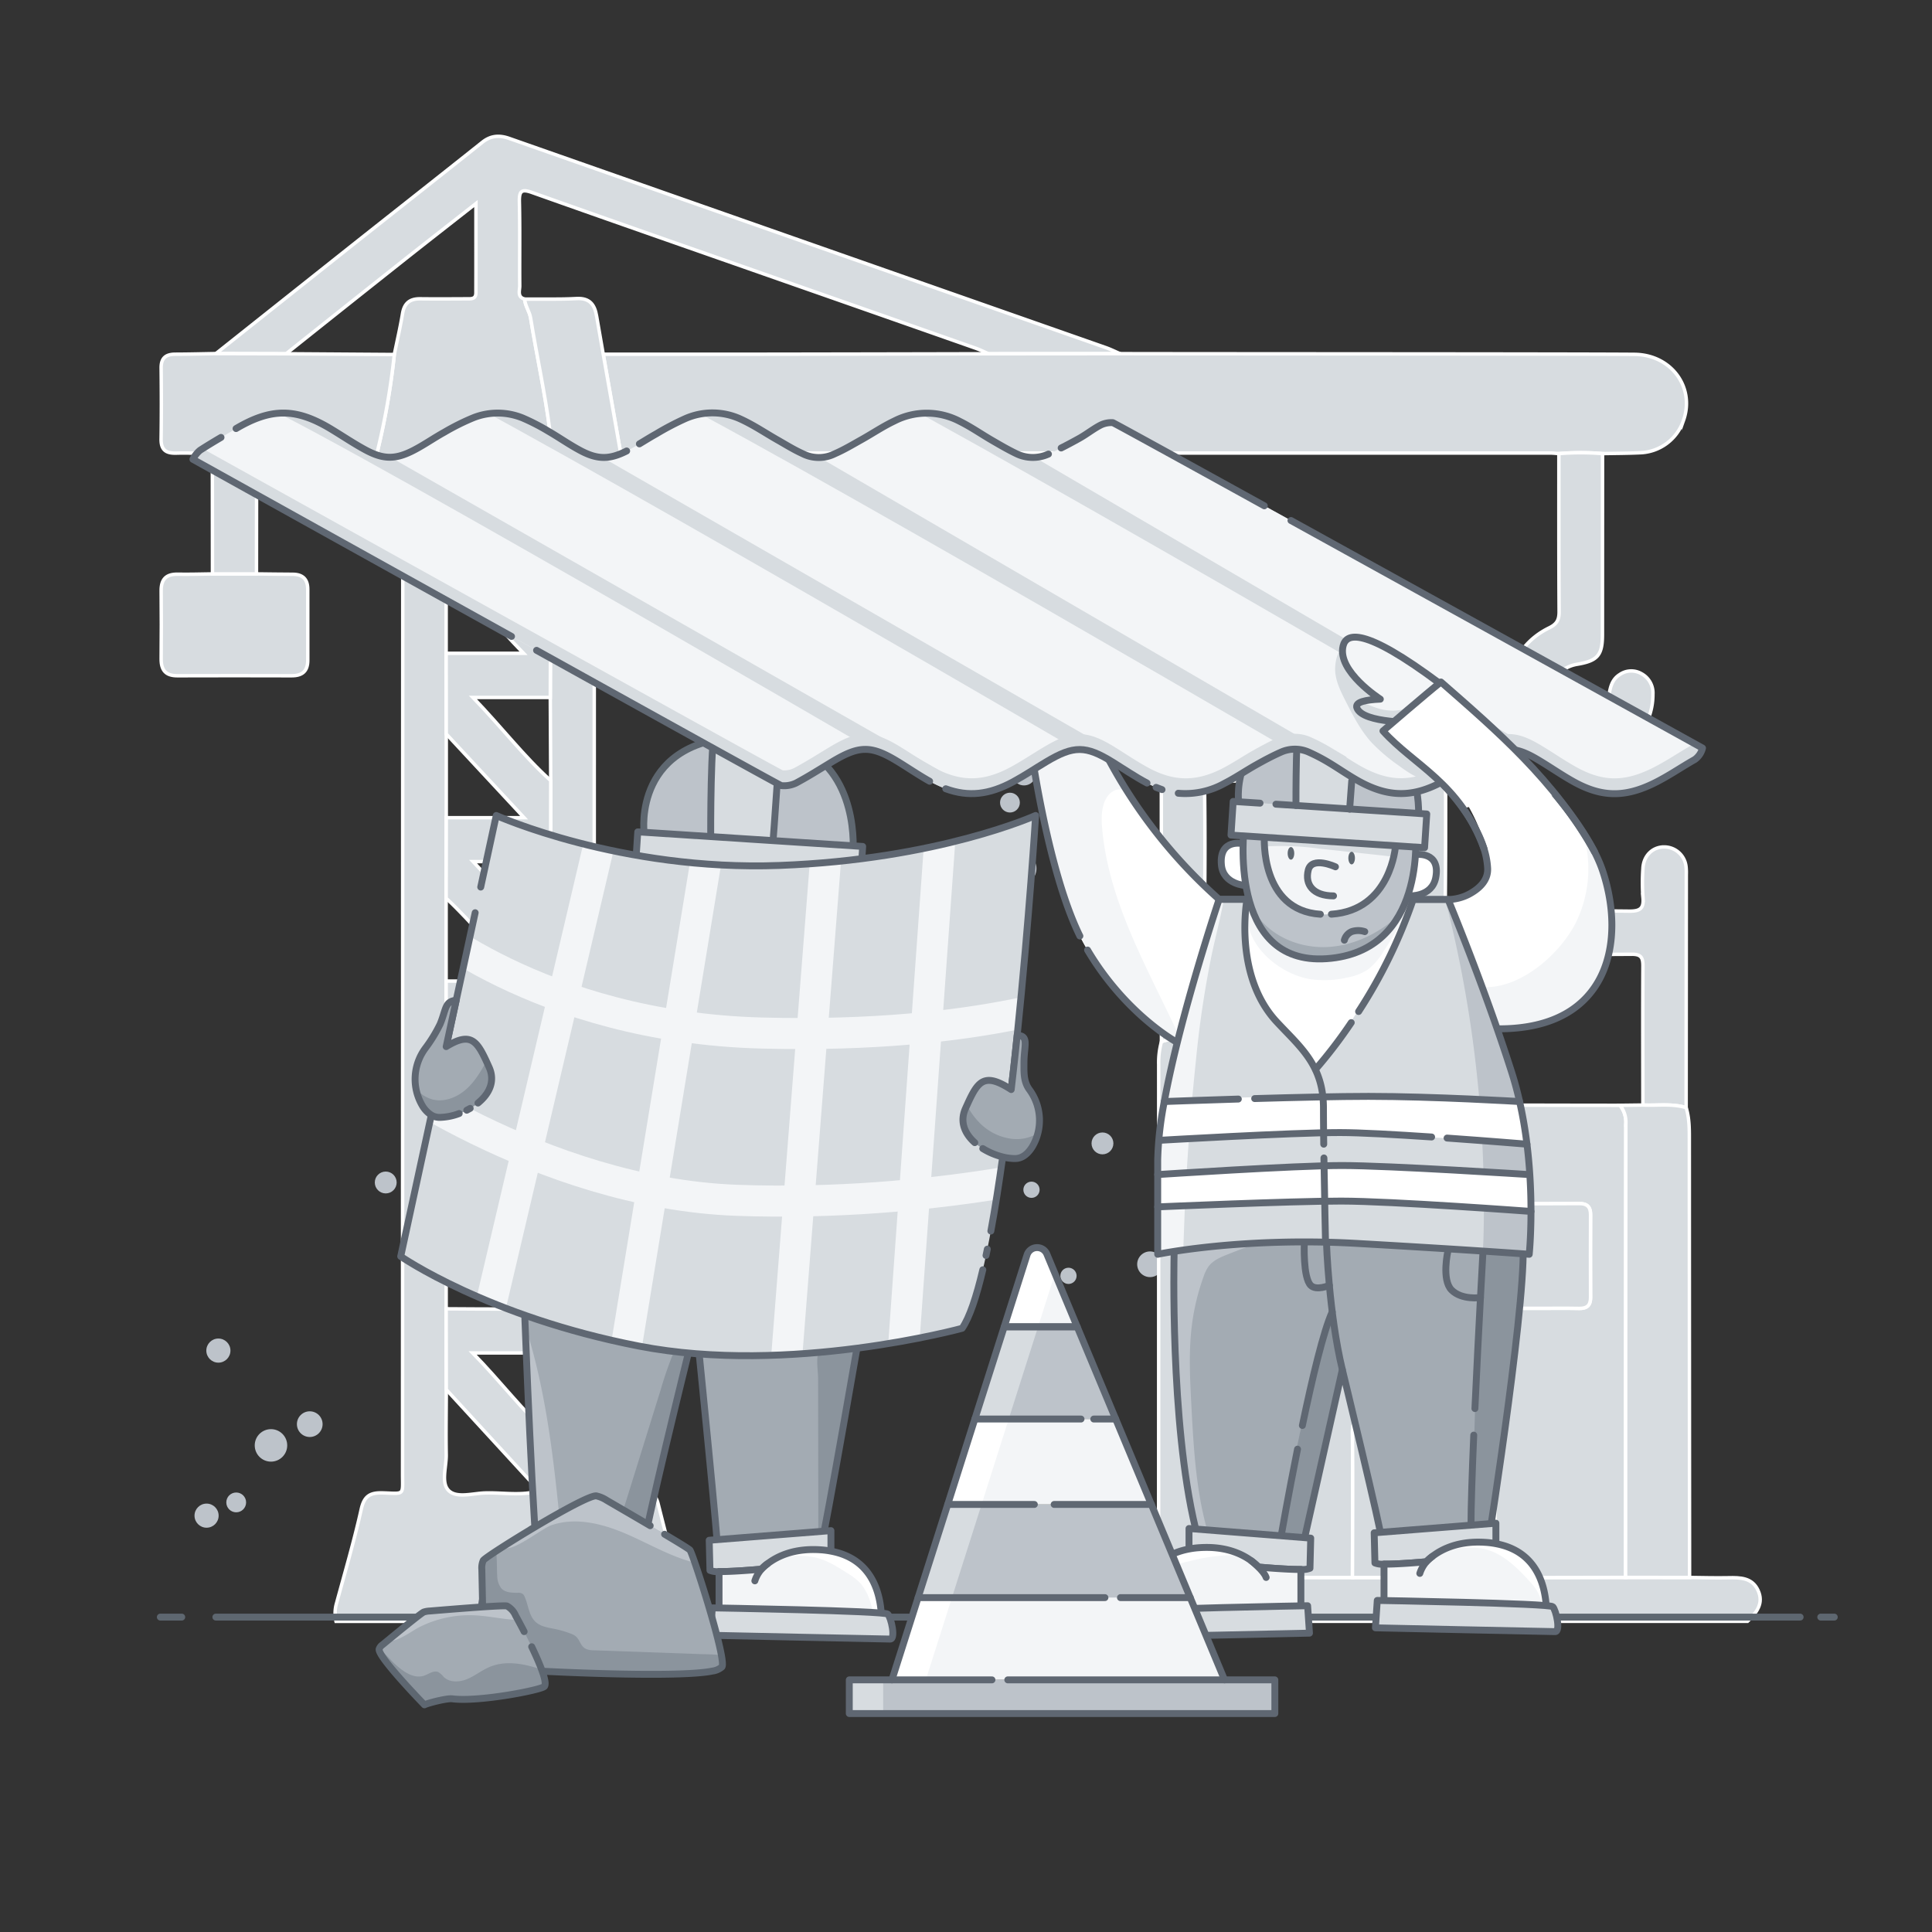 <svg id="Group_19441" data-name="Group 19441" xmlns="http://www.w3.org/2000/svg" xmlns:xlink="http://www.w3.org/1999/xlink" width="560" height="560" viewBox="0 0 560 560">
  <rect x="0" y="0" width="560" height="560" fill="#333333" stroke="none"/>
  <defs>
    <clipPath id="clip-path">
      <path id="Path_16228" data-name="Path 16228" d="M199.522,392.187s-13.107,53.106-13.107,57.409-30.235,5.04-30.235,5.04c-1.5-5.425-4.081-73.422-4.081-73.422V376.19l97.956,5.024s-10.795,62.578-12.291,68c0,0-29.6,6.357-29.6,2.055s-5.528-59.085-5.528-59.085l-.8-8.283Z" fill="none"/>
    </clipPath>
    <clipPath id="clip-path-2">
      <path id="Path_16236" data-name="Path 16236" d="M255.519,470.022l-47.1-.63v-13.87h.01c2.77.04,7.36-.25,12.23-.68,2.86-2.86,8.18-6.22,17.1-5.63a24.126,24.126,0,0,1,3.09.39C253.249,451.912,255.519,462.612,255.519,470.022Z" fill="none"/>
    </clipPath>
    <clipPath id="clip-path-3">
      <path id="Path_16244" data-name="Path 16244" d="M300.179,236.372s-1.89,30.3-5.35,63.75v.02c-.53,5.18-1.11,10.44-1.72,15.67-.77,6.62-1.59,13.2-2.48,19.53-3.22,23.14-7.18,43.02-11.75,49.67,0,0-49.85,13.67-93.72,5.15s-69.01-25.99-69.01-25.99l8.87-40.96,4.31-19.85,2.23-10.31.67-3.11,11.61-53.57s35.99,16.19,82.1,14.48S300.179,236.372,300.179,236.372Z" fill="none"/>
    </clipPath>
    <clipPath id="clip-path-4">
      <path id="Path_16250" data-name="Path 16250" d="M299.279,332.282c-1.23,2.03-2.88,3.53-5.07,3.53a15.064,15.064,0,0,1-3.58-.47c-6.5-1.61-13.88-7.12-10.78-14.03,3.45-7.71,5.05-10.82,13.26-5.5.61-5.23,1.19-10.49,1.72-15.67v-.02c3.57,0,1.98,3.11,1.98,7.89,0,2.63-.18,5.38,1.52,7.75A15.038,15.038,0,0,1,299.279,332.282Z" fill="none"/>
    </clipPath>
    <clipPath id="clip-path-5">
      <path id="Path_16253" data-name="Path 16253" d="M127.419,323.882a4.68,4.68,0,0,1-2.4-.67,8.142,8.142,0,0,1-2.68-2.86,15.057,15.057,0,0,1,.95-16.52,42.217,42.217,0,0,0,4.27-6.97c1.75-4.17,1.33-6.67,4.67-6.92l-.67,3.11-2.23,10.31c7.5-4.59,9.11-1.43,12.45,6.01C145.469,317.622,134.239,323.882,127.419,323.882Z" fill="none"/>
    </clipPath>
    <clipPath id="clip-path-6">
      <path id="Path_16261" data-name="Path 16261" d="M319.973,218.307a136.691,136.691,0,0,0,33.389,42.385l65.97.046a13.643,13.643,0,0,0,6.511-1.569c3.355-1.814,5.353-4.264,5.353-7.528,0-20.374-26.7-43.1-26.7-43.1l12.937-10.874s41.11,31.6,47.1,54.77c6.085,23.549,2.144,45.775-30.018,45.775l-41.063,31.755-52.211-27.789s-15.71-8.438-26.908-28.344c-10.629-18.9-15.841-59.2-15.841-59.2l9.893.54Z" fill="none"/>
    </clipPath>
    <clipPath id="clip-path-7">
      <path id="Path_16264" data-name="Path 16264" d="M417.364,198.119c-22.336-16.682-27.18-14.545-28.069-10.867-1.778,7.361,10.8,15.4,10.8,15.4-4.265.173-7.425.846-6.789,2.538,1.74,4.628,17.726,4.194,17.726,4.194Z" fill="none"/>
    </clipPath>
    <clipPath id="clip-path-8">
      <path id="Path_16271" data-name="Path 16271" d="M341.106,363.562s-1.234,48.647,6.168,79.281l1.233,5.756,29.2,2.673,12.167-54.277s11.476,47.287,11.476,49.754,31.045-1.028,31.045-1.028,11.719-74.426,9.663-87.173c0,0-59.777-12.747-101.024-.822Z" fill="none"/>
    </clipPath>
    <clipPath id="clip-path-9">
      <path id="Path_16282" data-name="Path 16282" d="M438.165,310.8c-7.992-25.04-18.421-50.056-18.421-50.056l-10.132-.008s-11.044,29.512-28.332,49.145l.015.274c-2.559-5.493-6.931-9.344-11.311-14.068-12.627-13.617-8.538-35.384-8.538-35.384l-8.084-.006s-11.282,33.526-15.88,58.593a99.17,99.17,0,0,0-1.914,16.877v27.4a316.014,316.014,0,0,1,62.5-2.884c33.649,1.922,45.186,2.884,45.186,2.884S446.156,335.835,438.165,310.8Z" fill="none"/>
    </clipPath>
    <clipPath id="clip-path-10">
      <path id="Path_16285" data-name="Path 16285" d="M438.165,310.8c-7.992-25.04-19.234-50.913-19.234-50.913l-6.606-.765s-12.786,31.123-30.074,50.756l.016.275c-2.56-5.494-6.932-9.345-11.312-14.068-12.627-13.618-9.509-34.832-9.509-34.832l-8.084-.556s-11.282,33.526-15.88,58.593a99.17,99.17,0,0,0-1.914,16.877v27.4a316.014,316.014,0,0,1,62.5-2.884c33.649,1.922,45.186,2.884,45.186,2.884S446.156,335.835,438.165,310.8Z" fill="none"/>
    </clipPath>
    <clipPath id="clip-path-11">
      <path id="Path_16299" data-name="Path 16299" d="M410.256,241.388s3.341,34.433-25.7,36.489-23.9-38.288-23.9-38.288,3.444-18.555,24.4-15.585S410.256,241.388,410.256,241.388Z" fill="none"/>
    </clipPath>
    <clipPath id="clip-path-12">
      <path id="Path_16303" data-name="Path 16303" d="M404.5,245.153s-1.333,19.9-20.312,19.9-17.709-22.362-17.709-22.362l-.018-4.653,39.165,2.7Z" fill="none"/>
    </clipPath>
    <clipPath id="clip-path-13">
      <path id="Path_16318" data-name="Path 16318" d="M377.07,454.907v13.87l-47.1.63c0-7.41,2.27-18.11,14.67-20.42a23.74,23.74,0,0,1,3.08-.39c8.94-.59,14.26,2.78,17.12,5.63,4.86.43,9.44.71,12.21.69Z" fill="none"/>
    </clipPath>
    <clipPath id="clip-path-14">
      <path id="Path_16325" data-name="Path 16325" d="M448.263,467.866l-47.1-.63v-13.87h.01c2.77.04,7.36-.25,12.23-.68,2.86-2.86,8.18-6.22,17.1-5.63a24.126,24.126,0,0,1,3.09.39C445.993,449.756,448.263,460.456,448.263,467.866Z" fill="none"/>
    </clipPath>
    <clipPath id="clip-path-15">
      <path id="Path_16340" data-name="Path 16340" d="M141.044,483.2a4.756,4.756,0,0,1-.848-3.186l-.531-25.047a5.332,5.332,0,0,1,.4-2.646c.677-1.27,29.8-19.225,32.8-18.724a9.165,9.165,0,0,1,3,1.288c7.32,4.252,23.568,13.694,24.135,14.417.912,1.163,10.871,32.211,9.236,33.887a5.2,5.2,0,0,1-2.74,1.179C195.087,486.791,141.652,483.862,141.044,483.2Z" fill="none"/>
    </clipPath>
    <clipPath id="clip-path-16">
      <path id="Path_16345" data-name="Path 16345" d="M109.9,478.044a2.483,2.483,0,0,1,.978-1.251c3.339-2.744,11.23-9.225,11.96-9.487a6.82,6.82,0,0,1,1.736-.3c6.6-.544,21.576-1.772,22.39-1.439a5.67,5.67,0,0,1,2.475,2.762c2.507,4.522,9.9,18.567,8.373,20.528-.783,1.006-18.915,4.585-26.745,3.6-1.5-.189-6.853,1.167-8.042,1.743C123.026,494.2,109.4,480.235,109.9,478.044Z" fill="none"/>
    </clipPath>
    <clipPath id="clip-path-17">
      <path id="Path_16372" data-name="Path 16372" d="M493.482,216.836a5.792,5.792,0,0,1-2.255,3.322c-3.954,2.234-7.495,4.727-11.682,6.8-8.662,4.292-15.421,4.111-23.568-.459-3.613-2.027-6.813-4.292-10.337-6.373-6.466-3.822-9.863-3.863-16.5-.143-3.619,2.027-6.867,4.268-10.486,6.291-8.99,5.027-16.306,4.989-25.255-.108-2.955-1.684-5.587-3.547-8.476-5.265a53.2,53.2,0,0,0-5.5-2.859,9.81,9.81,0,0,0-8.009-.082c-2.59,1.136-4.983,2.428-7.316,3.737-3.116,1.752-5.922,3.693-9.17,5.356-7.824,4.013-14.769,4-22.449-.078-3.553-1.891-6.676-4.047-9.978-6.091-7.8-4.818-11.233-4.839-19.225-.078-3.236,1.928-6.25,3.979-9.642,5.812-8.542,4.618-15.738,4.557-24.172-.17-3.117-1.748-5.928-3.673-8.9-5.506-8.063-4.971-11.395-4.965-19.6,0-3.344,2.02-6.6,4.094-10.151,6a8,8,0,0,1-4.319.776c-1.052-.262-170.569-94.576-170.569-94.576a8.412,8.412,0,0,1,2.052-2.605c3.343-2.17,6.932-4.224,10.456-6.3,10.168-6.009,17.346-5.992,27.432.075,3.355,2.016,6.49,4.162,10.013,6.073,5.318,2.881,8.847,2.877,14.242.038,3.063-1.612,5.7-3.483,8.7-5.139a66.834,66.834,0,0,1,8.517-4.234,19.164,19.164,0,0,1,14.261.157,60.415,60.415,0,0,1,7.28,3.754c3.218,1.854,6.089,3.911,9.427,5.683,4.911,2.6,8.362,2.615,13.345.091,3.045-1.537,5.67-3.339,8.578-4.968a81.7,81.7,0,0,1,8.32-4.373,19.5,19.5,0,0,1,16.228.133c3.835,1.775,7.047,3.982,10.564,5.981,2.393,1.357,4.672,2.8,7.3,3.993a10.391,10.391,0,0,0,9.283.064c2.824-1.234,5.3-2.73,7.854-4.155,3.194-1.786,6.089-3.768,9.511-5.394a20.542,20.542,0,0,1,18.878.106c3.362,1.669,6.2,3.676,9.332,5.492,2.3,1.333,4.588,2.683,7.088,3.883a10.939,10.939,0,0,0,9.325.126c3.111-1.4,6.042-2.941,8.883-4.523,2.13-1.183,3.864-2.6,6.03-3.764a7.061,7.061,0,0,1,3.738-.81C323.624,122.8,493.482,216.836,493.482,216.836Z" fill="none"/>
    </clipPath>
  </defs>
  <g id="Group_19389" data-name="Group 19389">
    <circle id="Ellipse_5184" data-name="Ellipse 5184" cx="4.709" cy="4.709" r="4.709" transform="translate(73.835 414.246)" fill="#bdc3ca"/>
    <circle id="Ellipse_5185" data-name="Ellipse 5185" cx="2.354" cy="2.354" r="2.354" transform="translate(133.833 343.431)" fill="#bdc3ca"/>
    <circle id="Ellipse_5186" data-name="Ellipse 5186" cx="2.354" cy="2.354" r="2.354" transform="translate(141.767 317.456)" fill="#bdc3ca"/>
    <circle id="Ellipse_5187" data-name="Ellipse 5187" cx="2.871" cy="2.871" r="2.871" transform="translate(65.594 432.609)" fill="#bdc3ca"/>
    <circle id="Ellipse_5188" data-name="Ellipse 5188" cx="3.496" cy="3.496" r="3.496" transform="translate(56.381 435.824)" fill="#bdc3ca"/>
    <circle id="Ellipse_5189" data-name="Ellipse 5189" cx="3.496" cy="3.496" r="3.496" transform="translate(59.804 387.981)" fill="#bdc3ca"/>
    <circle id="Ellipse_5190" data-name="Ellipse 5190" cx="3.169" cy="3.169" r="3.169" transform="translate(108.636 339.581)" fill="#bdc3ca"/>
    <circle id="Ellipse_5191" data-name="Ellipse 5191" cx="3.723" cy="3.723" r="3.723" transform="translate(86.06 409.075)" fill="#bdc3ca"/>
    <circle id="Ellipse_5192" data-name="Ellipse 5192" cx="3.723" cy="3.723" r="3.723" transform="translate(120.189 303.381)" fill="#bdc3ca"/>
  </g>
  <g id="Group_19390" data-name="Group 19390">
    <circle id="Ellipse_5193" data-name="Ellipse 5193" cx="4.709" cy="4.709" r="4.709" transform="translate(291.011 247.056)" fill="#bdc3ca"/>
    <circle id="Ellipse_5194" data-name="Ellipse 5194" cx="2.354" cy="2.354" r="2.354" transform="translate(296.628 342.502)" fill="#bdc3ca"/>
    <circle id="Ellipse_5195" data-name="Ellipse 5195" cx="2.354" cy="2.354" r="2.354" transform="translate(307.351 367.455)" fill="#bdc3ca"/>
    <circle id="Ellipse_5196" data-name="Ellipse 5196" cx="2.871" cy="2.871" r="2.871" transform="translate(289.869 229.769)" fill="#bdc3ca"/>
    <circle id="Ellipse_5197" data-name="Ellipse 5197" cx="3.496" cy="3.496" r="3.496" transform="translate(293.318 220.665)" fill="#bdc3ca"/>
    <circle id="Ellipse_5198" data-name="Ellipse 5198" cx="3.496" cy="3.496" r="3.496" transform="translate(321.609 259.397)" fill="#bdc3ca"/>
    <circle id="Ellipse_5199" data-name="Ellipse 5199" cx="3.169" cy="3.169" r="3.169" transform="translate(316.386 328.253)" fill="#bdc3ca"/>
    <circle id="Ellipse_5200" data-name="Ellipse 5200" cx="3.723" cy="3.723" r="3.723" transform="translate(287.396 260.002)" fill="#bdc3ca"/>
    <circle id="Ellipse_5201" data-name="Ellipse 5201" cx="3.723" cy="3.723" r="3.723" transform="translate(329.617 362.732)" fill="#bdc3ca"/>
  </g>
  <g id="Group_19392" data-name="Group 19392">
    <path id="Path_16204" data-name="Path 16204" d="M97.4,469.953a10.353,10.353,0,0,1,.167-5.319c2.462-9.038,5.1-18.041,7.137-27.175.872-3.9,2.631-4.855,6.3-4.736,6.382.207,5.675.818,5.676-5.436q.02-137.026.07-274.053c0-3.713-.188-6.054-4.965-5.708-3.147.228-4.669-2.075-4.053-5.416.657-3.568,1.635-7.1,1.539-10.772a212.729,212.729,0,0,0,5.019-28.579c.806-3.945,1.723-7.872,2.383-11.841.5-3.034,2.124-4.347,5.132-4.31,4.476.056,8.953.022,13.429,0,1.234-.005,2.707.189,2.712-1.707.023-8.287.01-16.575.01-25.9-7.684,6.03-14.489,11.329-21.249,16.685q-16.918,13.4-33.79,26.867L62.568,102.5Q81.777,87.229,100.99,71.965c12.933-10.253,25.91-20.452,38.819-30.735,2.47-1.968,4.963-2.106,7.818-1.1q86.406,30.316,172.824,60.6c1.431.5,2.8,1.187,4.2,1.787l-38.091.032c-1.267-.548-2.505-1.175-3.8-1.631q-29.265-10.284-58.544-20.527c-23.339-8.179-46.693-16.316-70-24.594-3.09-1.1-3.737-.411-3.666,2.709.185,8.114.028,16.236.1,24.354.011,1.374-.8,3.228,1.432,3.84.13,1.974,1.413,3.539,1.737,5.527,1.755,10.793,4.121,21.5,5.535,32.331.942,7.226,3.888,14.273,2.4,21.774-.377,1.9,1.136,1.56,2.131,1.588,2.787.077,5.577.048,8.366.061q-.006,139.389-.013,278.779c0,1.819-.024,3.638-.037,5.458-1.7.846-2.892,1.586-1.91,4.059a58.492,58.492,0,0,1,2.495,9.7c1.669,8.02,5.3,15.6,5.332,23.985Zm31.96-162.187q0,12.137-.005,24.272L129.32,355.4v23.963q.021,11.709.043,23.418c-.02,6.283-.135,12.567-.024,18.848.064,3.578-1.582,8.2.756,10.456,2.317,2.23,6.927.763,10.507.656,5.23-.157,10.52.9,15.693-.632,2.542,1.434,3.408.532,3.349-2.2-.1-4.525-.014-9.054-.007-13.581q-.066-12.087-.131-24.172l.079-23.215q.006-12.093.013-24.186.016-11.737.034-23.475l-.126-24.123q.039-11.611.077-23.222.009-12.1.019-24.2l.028-23.467-.124-24.11q.035-11.627.07-23.252.02-14.067.038-28.136c0-1.524.284-3.333-2.067-3.291-8.782.158-17.579-.656-26.346.414-2.269.259-1.84,2-1.851,3.447-.035,4.665-.025,9.331-.033,14q0,12.014,0,24.028l.036,23.381q0,12.132,0,24.264-.022,11.672-.043,23.343,0,12,0,24.011Q129.339,296.065,129.36,307.766Z" fill="#d7dce0" stroke="#fff" stroke-miterlimit="10" stroke-width="1"/>
    <path id="Path_16205" data-name="Path 16205" d="M178.107,469.953c-.035-8.381-3.663-15.965-5.332-23.985a58.492,58.492,0,0,0-2.495-9.7c-.982-2.473.211-3.213,1.91-4.059,4.859.124,9.718.31,14.577.347,2.332.018,3.413.993,3.989,3.287q3.739,14.914,7.839,29.735a6.384,6.384,0,0,1-.311,4.373Z" fill="#d7dce0" stroke="#fff" stroke-miterlimit="10" stroke-width="1"/>
    <path id="Path_16206" data-name="Path 16206" d="M286.555,102.542l38.091-.032c17.588.059,131.552.046,149.137.2,10.638.1,17.562,9.555,14.194,19.114a13.787,13.787,0,0,1-12.6,9.412c-3.621.168-7.25.168-10.875.241a77.734,77.734,0,0,0-12.656,0c-.837-.056-1.674-.163-2.51-.163-57.685,0-211.747.013-269.431.022q-2.526-14.328-5.051-28.657,19.528,0,39.055,0Q250.232,102.63,286.555,102.542Z" fill="#d7dce0" stroke="#fff" stroke-miterlimit="10" stroke-width="1"/>
    <path id="Path_16207" data-name="Path 16207" d="M114.292,102.759a212.729,212.729,0,0,1-5.019,28.579q-17.445.067-34.891.133a79.918,79.918,0,0,0-12.833,0c-3.5-.054-7-.222-10.49-.127-2.951.08-4.415-.937-4.365-4.1.109-6.857.089-13.718.012-20.577-.033-2.917,1.39-3.992,4.114-4,3.917-.008,7.834-.115,11.749-.179l20.351.052Z" fill="#d7dce0" stroke="#fff" stroke-miterlimit="10" stroke-width="1"/>
    <path id="Path_16208" data-name="Path 16208" d="M451.847,131.485a77.734,77.734,0,0,1,12.656,0q-.01,26.243-.024,52.481c-.007,5.967-1.408,7.578-7.321,8.575-4.634.782-7.455,4.218-7.216,8.79a8.206,8.206,0,0,0,16.335.712c.411-2.549.81-5.013,3.209-6.519a5.862,5.862,0,0,1,6.361-.212,6.332,6.332,0,0,1,3.256,5.932c.07,10.458-8.623,19.642-19.485,20.548-10.171.849-20.172-6.787-22.015-16.808-1.78-9.681,2.523-18.645,11.427-22.993,2.292-1.119,2.9-2.376,2.883-4.742C451.814,161.993,451.853,146.739,451.847,131.485Z" fill="#d7dce0" stroke="#fff" stroke-miterlimit="10" stroke-width="1"/>
    <path id="Path_16209" data-name="Path 16209" d="M74.339,166.347c3.492.038,6.984.1,10.477.107,2.937,0,4.386,1.436,4.386,4.363,0,6.848-.016,13.7.007,20.544.011,3.17-1.575,4.522-4.679,4.511q-16.56-.055-33.121,0c-3.424.016-4.733-1.669-4.7-4.93q.1-9.852,0-19.705c-.031-3.336,1.463-4.869,4.821-4.8s6.7-.053,10.056-.09Z" fill="#d7dce0" stroke="#fff" stroke-miterlimit="10" stroke-width="1"/>
    <path id="Path_16210" data-name="Path 16210" d="M174.855,102.687q2.526,14.33,5.051,28.657c.51,3.3,1.1,6.59,1.512,9.9.657,5.26-.467,6.47-5.829,6.58-1.117.023-2.233.1-3.349.149-2.789-.013-5.579.016-8.366-.061-.995-.028-2.508.315-2.131-1.588,1.49-7.5-1.456-14.548-2.4-21.774-1.414-10.832-3.78-21.538-5.535-32.331-.324-1.988-1.607-3.553-1.737-5.527,5.019-.032,10.047.116,15.052-.155,3.819-.207,5.245,1.776,5.8,5.059C173.548,95.3,174.21,98.991,174.855,102.687Z" fill="#d7dce0" stroke="#fff" stroke-miterlimit="10" stroke-width="1"/>
    <path id="Path_16211" data-name="Path 16211" d="M74.339,166.347H61.587q-.021-17.439-.04-34.876a80.175,80.175,0,0,1,12.835,0Q74.358,148.912,74.339,166.347Z" fill="#d7dce0" stroke="#fff" stroke-miterlimit="10" stroke-width="1"/>
    <path id="Path_16212" data-name="Path 16212" d="M129.317,165.338c.008-4.665,0-9.331.033-14,.011-1.442-.418-3.188,1.851-3.447,9.4,10.393,18.478,21.077,28.375,31.013q-.036,11.626-.07,23.251H137.077c8.279,8.562,14.678,17.005,22.553,24.111q-.014,11.733-.028,23.467H137.113c1.347,1.443,2.273,2.454,3.219,3.446,6.51,6.832,12.366,14.27,19.251,20.754q-.039,11.611-.077,23.222H137.014c8.378,8.525,14.682,17.064,22.618,24.124q-.018,11.737-.034,23.475H137.227c7.955,8.46,14.619,16.809,22.358,24.186q-.041,11.607-.079,23.215H137c8.254,8.438,14.674,17.008,22.633,24.173-.007,4.527-.091,9.056.007,13.581.059,2.731-.807,3.633-3.349,2.2l-26.932-29.328q-.021-11.709-.043-23.419c6.262.034,12.524.092,18.786.082,1.271,0,3.559.115,1.575-2.044-6.758-7.359-12.99-15.209-20.361-22q.018-11.682.035-23.363h22.554L129.36,307.766q-.02-11.7-.04-23.4h22.368c-8.135-8.434-14.611-16.808-22.37-24.01q.021-11.672.043-23.343h22.547c-8.037-8.647-15.295-16.455-22.552-24.264q-.018-11.691-.036-23.382h22.431C143.537,180.951,137.114,172.517,129.317,165.338Z" fill="#d7dce0" stroke="#fff" stroke-miterlimit="10" stroke-width="1"/>
    <g id="Group_19391" data-name="Group 19391">
      <path id="Path_16213" data-name="Path 16213" d="M489.731,457.241c3.75.034,7.5.157,11.249.075,3.459-.075,6.889-.023,8.586,3.636,1.77,3.817-.448,6.532-3.048,9H319.042c-2.509-2.259-4.97-4.537-3.454-8.444,1.485-3.827,4.638-4.266,8.179-4.2,4.019.081,8.042-.053,12.064-.093l56.189.029,41.363.041,37.8-.071Z" fill="#d7dce0" stroke="#fff" stroke-miterlimit="10" stroke-width="1"/>
      <path id="Path_16214" data-name="Path 16214" d="M392.02,457.25l-56.189-.029q.021-74.339.019-148.676a22.673,22.673,0,0,1,.8-6.613c4.086-1.538,8.366-.591,12.541-.983l57.209.033,12.571-.033c1.818.012,3.636-.006,5.452.041,4.656.119,5.575,1.065,5.6,5.745.016,2.657-.012,5.313.007,7.969.033,4.9.7,5.6,5.571,5.614q16.986.054,33.972.065a7.907,7.907,0,0,1,1.681,5.425q-.09,65.706-.069,131.412l-37.8.071c-.031-14-.142-28.007-.032-42.009.025-3.266-.971-4.421-4.316-4.368-10.921.17-21.848.187-32.768-.01-3.4-.062-4.276,1.066-4.245,4.335C392.159,429.242,392.044,443.246,392.02,457.25Zm53.511-78.019c4.057,0,8.114-.057,12.169.023,2.287.045,3.344-.877,3.333-3.2q-.055-11.961,0-23.92c.01-2.274-.948-3.287-3.277-3.27q-12.17.087-24.34,0c-2.288-.016-3.342.9-3.331,3.213q.053,11.959,0,23.92c-.011,2.283.946,3.306,3.275,3.26C437.417,379.173,441.474,379.231,445.531,379.231Zm-50.744-15.166c0-3.914-.093-7.831.033-11.741.08-2.452-.687-3.526-3.326-3.484-7.826.126-15.655.09-23.482.019-2.385-.022-3.64.679-3.612,3.32q.127,11.951,0,23.9c-.026,2.356.852,3.207,3.191,3.181,7.967-.085,15.936-.112,23.9.012,2.627.041,3.419-1,3.334-3.469C394.687,371.9,394.786,367.979,394.787,364.065Z" fill="#d7dce0" stroke="#fff" stroke-miterlimit="10" stroke-width="1"/>
      <path id="Path_16215" data-name="Path 16215" d="M418.969,300.949l-12.571.033c-.006-6.97-.083-13.941.024-20.909.036-2.357-.394-3.5-3.158-3.478-17.7.141-35.4.116-53.107.146-.518-.065-.806.149-.824.685l-.144,23.523c-4.175.392-8.455-.555-12.541.983q-.023-46.4-.032-92.809c0-4.608,2.419-7.369,6.2-7.348,3.827.022,6.56,2.765,6.3,7.281-.223,3.963,1.154,4.859,4.919,4.812,15.956-.2,31.917-.171,47.873-.014,3.332.033,4.756-.631,4.565-4.322-.259-4.987,2.238-7.781,6.126-7.757,4.077.026,6.387,2.9,6.395,8.132.024,16.659.092,33.318-.063,49.975-.03,3.241.763,4.268,4.149,4.23q24.564-.273,49.133-.012c3.088.028,4.325-.708,4.009-3.941a59.671,59.671,0,0,1-.016-8.393c.159-3.639,2.687-6.2,5.99-6.273a6.383,6.383,0,0,1,6.525,5.851,15.264,15.264,0,0,1,.061,2.1q-.021,33.806-.048,67.612c-4.119-1.234-8.352-.558-12.534-.751-.011-13.424-.07-26.849.01-40.273.015-2.428-.511-3.454-3.221-3.436q-25.38.168-50.761,0c-2.639-.017-3.32.885-3.274,3.379C419.082,286.964,418.98,293.957,418.969,300.949Zm-16.131-36.858c2.688.049,3.652-.654,3.61-3.484q-.232-15.311-.007-30.627c.037-2.757-.862-3.64-3.593-3.625q-25.173.137-50.349,0c-2.573-.014-3.361.812-3.332,3.364q.18,15.523,0,31.048c-.032,2.578.745,3.37,3.327,3.325C360.879,263.942,394.449,263.936,402.838,264.091Z" fill="#d7dce0" stroke="#fff" stroke-miterlimit="10" stroke-width="1"/>
      <path id="Path_16216" data-name="Path 16216" d="M476.2,320.3c4.182.193,8.415-.483,12.534.751,1,3.254.927,6.6.928,9.954q.015,63.117.069,126.234l-18.544-.021q.016-65.706.069-131.412a7.912,7.912,0,0,0-1.681-5.426Z" fill="#d7dce0" stroke="#fff" stroke-miterlimit="10" stroke-width="1"/>
      <path id="Path_16217" data-name="Path 16217" d="M392.02,457.25c.024-14,.139-28.008,0-42.011-.031-3.269.85-4.4,4.245-4.335,10.92.2,21.847.18,32.768.01,3.345-.053,4.341,1.1,4.316,4.368-.11,14,0,28.006.032,42.009Z" fill="#d7dce0" stroke="#fff" stroke-miterlimit="10" stroke-width="1"/>
      <path id="Path_16218" data-name="Path 16218" d="M445.531,379.231c-4.057,0-8.114-.058-12.17.022-2.329.046-3.286-.977-3.275-3.26q.057-11.96,0-23.92c-.011-2.317,1.043-3.229,3.331-3.213q12.17.089,24.34,0c2.329-.017,3.287,1,3.277,3.27q-.053,11.959,0,23.92c.011,2.326-1.046,3.248-3.333,3.2C453.645,379.174,449.588,379.231,445.531,379.231Z" fill="#d7dce0" stroke="#fff" stroke-miterlimit="10" stroke-width="1"/>
      <path id="Path_16219" data-name="Path 16219" d="M394.786,364.065c0,3.914-.1,7.831.036,11.74.085,2.473-.707,3.51-3.334,3.469-7.965-.124-15.934-.1-23.9-.012-2.339.026-3.217-.825-3.191-3.181q.135-11.949,0-23.9c-.028-2.641,1.227-3.342,3.612-3.32,7.827.071,15.656.107,23.482-.019,2.639-.042,3.406,1.032,3.326,3.484C394.694,356.234,394.787,360.151,394.786,364.065Z" fill="#d7dce0" stroke="#fff" stroke-miterlimit="10" stroke-width="1"/>
      <path id="Path_16220" data-name="Path 16220" d="M350.157,276.741l-.824.686C349.351,276.89,349.639,276.676,350.157,276.741Z" fill="#d7dce0" stroke="#fff" stroke-miterlimit="10" stroke-width="1"/>
    </g>
  </g>
  <g id="Group_19393" data-name="Group 19393">
    <line id="Line_2144" data-name="Line 2144" x2="3.92" transform="translate(527.757 468.724)" fill="none" stroke="#5e6770" stroke-linecap="round" stroke-linejoin="round" stroke-width="2"/>
    <line id="Line_2145" data-name="Line 2145" x2="193.02" transform="translate(328.761 468.724)" fill="none" stroke="#5e6770" stroke-linecap="round" stroke-linejoin="round" stroke-width="2"/>
    <path id="Path_16221" data-name="Path 16221" d="M210.455,468.724H328.761" fill="none" stroke="#5e6770" stroke-linecap="round" stroke-linejoin="round" stroke-width="2"/>
    <line id="Line_2146" data-name="Line 2146" x2="60.753" transform="translate(62.568 468.724)" fill="none" stroke="#5e6770" stroke-linecap="round" stroke-linejoin="round" stroke-width="2"/>
    <line id="Line_2147" data-name="Line 2147" x2="6.205" transform="translate(46.474 468.724)" fill="none" stroke="#5e6770" stroke-linecap="round" stroke-linejoin="round" stroke-width="2"/>
  </g>
  <g id="Group_19405" data-name="Group 19405">
    <path id="Path_16222" data-name="Path 16222" d="M186.691,241.236s-3.469-27.723,30.4-27.723c27.89,0,30.258,23.4,30.225,31.656" fill="#bdc3ca" stroke="#5e6770" stroke-linecap="round" stroke-linejoin="round" stroke-width="2"/>
    <path id="Path_16223" data-name="Path 16223" d="M206,242.489s-.118-31.041,1.583-31.649,17.25.122,18.1.972-1.609,31.914-1.609,31.914" fill="#d7dce0" stroke="#5f6772" stroke-linecap="round" stroke-linejoin="round" stroke-width="2"/>
    <rect id="Rectangle_10758" data-name="Rectangle 10758" width="65.333" height="11.368" transform="translate(184.859 241.117) rotate(3.712)" fill="#d7dce0" stroke="#5f6772" stroke-linecap="round" stroke-linejoin="round" stroke-width="2"/>
    <g id="Group_19398" data-name="Group 19398">
      <path id="Path_16224" data-name="Path 16224" d="M199.522,392.187s-13.107,53.106-13.107,57.409-30.235,5.04-30.235,5.04c-1.5-5.425-4.081-73.422-4.081-73.422V376.19l97.956,5.024s-10.795,62.578-12.291,68c0,0-29.6,6.357-29.6,2.055s-5.528-59.085-5.528-59.085l-.8-8.283Z" fill="#a3abb3"/>
      <g id="Group_19395" data-name="Group 19395">
        <g id="Group_19394" data-name="Group 19394" clip-path="url(#clip-path)">
          <path id="Path_16225" data-name="Path 16225" d="M162.812,446.417c-2.375-24.366-4.844-49.131-14.078-71.8a13.919,13.919,0,0,0-2.915-4.94,2.6,2.6,0,0,0-2.266-.9,2.98,2.98,0,0,0-1.656,1.539c-4.348,7.134-5.7,15.666-6.444,23.986a117.6,117.6,0,0,0,.369,28.113,63.56,63.56,0,0,0,9.732,26.2,102.976,102.976,0,0,0,9.056,11.02c1.483,1.644,3.072,3.357,5.186,4.013,3.764,1.168,4.922-1.056,4.39-4.069C163.423,455.258,163.237,450.782,162.812,446.417Z" fill="#bdc3ca"/>
          <path id="Path_16226" data-name="Path 16226" d="M191.447,403.006a110.012,110.012,0,0,1,4.764-13.281,5.274,5.274,0,0,1,1.9-2.524,1.943,1.943,0,0,1,2.743.668,2.8,2.8,0,0,1,.144.789c1.544,18.068,3.087,36.26,1.278,54.3a30.258,30.258,0,0,1-2.261,9.909,17.123,17.123,0,0,1-12.987,9.524,10.163,10.163,0,0,1-6.813-1.17c-8.306-5.3-.889-19.246,1.2-25.954Z" fill="#8b949d"/>
          <path id="Path_16227" data-name="Path 16227" d="M237.2,447.041c0,1.212.228,2.74,1.393,3.071,1.377.391,2.374-1.284,2.807-2.648,6-18.913,8.343-38.759,10.658-58.465.139-1.185.186-2.6-.766-3.323a3.279,3.279,0,0,0-2.729-.215c-3.25.767-9.578,2.789-11.154,6.121-1,2.114-.282,5.7-.279,7.974l.014,9.5Z" fill="#8b949d"/>
        </g>
      </g>
      <path id="Path_16229" data-name="Path 16229" d="M199.522,392.187s-13.107,53.106-13.107,57.409-30.235,5.04-30.235,5.04c-1.5-5.425-4.081-73.422-4.081-73.422V376.19l97.956,5.024s-10.795,62.578-12.291,68c0,0-29.6,6.357-29.6,2.055s-5.528-59.085-5.528-59.085l-.8-8.283Z" fill="none" stroke="#5f6772" stroke-linecap="round" stroke-linejoin="round" stroke-width="2"/>
      <path id="Path_16230" data-name="Path 16230" d="M189.269,446.042l-.22,8.73a5.762,5.762,0,0,1-2.63.34l-.02.01c-2.77.02-7.35-.26-12.21-.69-9.56-.84-20.2-2.25-20.2-2.95v-8.23Z" fill="#f3f5f7" stroke="#5f6772" stroke-linecap="round" stroke-linejoin="round" stroke-width="2"/>
      <path id="Path_16231" data-name="Path 16231" d="M186.419,455.112v13.87l-47.1.63c0-7.41,2.27-18.11,14.67-20.42a23.746,23.746,0,0,1,3.08-.39c8.94-.59,14.26,2.78,17.12,5.63,4.86.43,9.44.71,12.21.69Z" fill="#f3f5f7" stroke="#5f6772" stroke-linecap="round" stroke-linejoin="round" stroke-width="2"/>
      <path id="Path_16232" data-name="Path 16232" d="M188.37,465.637s-49.887.846-50.859,1.819-2.362,7.224-.7,7.224,52.089-1.1,52.089-1.1Z" fill="#d7dce0" stroke="#5f6772" stroke-linecap="round" stroke-linejoin="round" stroke-width="2"/>
      <path id="Path_16233" data-name="Path 16233" d="M240.849,443.662v8.23c0,.69-10.63,2.11-20.19,2.95-4.87.43-9.46.72-12.23.68h-.01a5.731,5.731,0,0,1-2.63-.34l-.22-8.73Z" fill="#d7dce0" stroke="#5f6772" stroke-linecap="round" stroke-linejoin="round" stroke-width="2"/>
      <path id="Path_16234" data-name="Path 16234" d="M255.519,470.022l-47.1-.63v-13.87h.01c2.77.04,7.36-.25,12.23-.68,2.86-2.86,8.18-6.22,17.1-5.63a24.126,24.126,0,0,1,3.09.39C253.249,451.912,255.519,462.612,255.519,470.022Z" fill="#f3f5f7"/>
      <g id="Group_19397" data-name="Group 19397">
        <g id="Group_19396" data-name="Group 19396" clip-path="url(#clip-path-2)">
          <path id="Path_16235" data-name="Path 16235" d="M231.63,450.952a22.039,22.039,0,0,1,4.954.552c3.238.8,6.113,2.619,8.924,4.413a18.33,18.33,0,0,1,3.991,3.1,15.7,15.7,0,0,1,2.974,6.069,53.755,53.755,0,0,1,2.031,10.644c.079.89.4,2.05,1.294,2.057a1.814,1.814,0,0,0,1.07-.51c3.155-2.5,6.482-5.238,7.631-9.1a16.191,16.191,0,0,0,.117-7.2c-1.108-6.808-4.244-13.805-10.289-17.126-4.359-2.395-9.681-2.537-14.518-1.378a52.312,52.312,0,0,0-13.493,5.861c-.722.412-3.28,2.246-1.691,3.275.544.352,2.406-.379,3.065-.463A28.186,28.186,0,0,1,231.63,450.952Z" fill="#fff"/>
        </g>
      </g>
      <path id="Path_16237" data-name="Path 16237" d="M255.519,470.022l-47.1-.63v-13.87h.01c2.77.04,7.36-.25,12.23-.68,2.86-2.86,8.18-6.22,17.1-5.63a24.126,24.126,0,0,1,3.09.39C253.249,451.912,255.519,462.612,255.519,470.022Z" fill="none" stroke="#5f6772" stroke-linecap="round" stroke-linejoin="round" stroke-width="2"/>
      <path id="Path_16238" data-name="Path 16238" d="M206.464,466.049s49.887.846,50.86,1.818,2.362,7.225.694,7.225-52.088-1.1-52.088-1.1Z" fill="#d7dce0" stroke="#5f6772" stroke-linecap="round" stroke-linejoin="round" stroke-width="2"/>
      <path id="Path_16239" data-name="Path 16239" d="M172.063,452.622s3.661,2.885,4.284,4.817" fill="#f3f5f7" stroke="#5f6772" stroke-linecap="round" stroke-linejoin="round" stroke-width="2"/>
      <path id="Path_16240" data-name="Path 16240" d="M222.421,453.3a9.551,9.551,0,0,0-3.623,4.916" fill="#f3f5f7" stroke="#5f6772" stroke-linecap="round" stroke-linejoin="round" stroke-width="2"/>
    </g>
    <path id="Path_16241" data-name="Path 16241" d="M300.179,236.372s-1.89,30.3-5.35,63.75v.02c-.53,5.18-1.11,10.44-1.72,15.67-.77,6.62-1.59,13.2-2.48,19.53-3.22,23.14-7.18,43.02-11.75,49.67,0,0-49.85,13.67-93.72,5.15s-69.01-25.99-69.01-25.99l8.87-40.96,4.31-19.85,2.23-10.31.67-3.11,11.61-53.57s35.99,16.19,82.1,14.48S300.179,236.372,300.179,236.372Z" fill="#d7dce0"/>
    <g id="Group_19400" data-name="Group 19400">
      <g id="Group_19399" data-name="Group 19399" clip-path="url(#clip-path-3)">
        <line id="Line_2148" data-name="Line 2148" x1="49.153" y2="208.949" transform="translate(131.406 215.378)" fill="none" stroke="#f3f5f7" stroke-miterlimit="10" stroke-width="9"/>
        <line id="Line_2149" data-name="Line 2149" x1="27.848" y2="169.748" transform="translate(178.154 241.153)" fill="none" stroke="#f3f5f7" stroke-miterlimit="10" stroke-width="9"/>
        <line id="Line_2150" data-name="Line 2150" x1="14.983" y2="191.552" transform="translate(225.866 229.341)" fill="none" stroke="#f3f5f7" stroke-miterlimit="10" stroke-width="9"/>
        <line id="Line_2151" data-name="Line 2151" x1="13.202" y2="184.517" transform="translate(259.72 236.372)" fill="none" stroke="#f3f5f7" stroke-miterlimit="10" stroke-width="9"/>
        <path id="Path_16242" data-name="Path 16242" d="M120.166,265.585s35.61,32.128,100.628,33.846,96.636-11.85,96.636-11.85" fill="none" stroke="#f3f5f7" stroke-miterlimit="10" stroke-width="9"/>
        <path id="Path_16243" data-name="Path 16243" d="M106.217,308.411s49.857,37.427,107.408,39.507,104.037-10.582,104.037-10.582" fill="none" stroke="#f3f5f7" stroke-miterlimit="10" stroke-width="9"/>
      </g>
    </g>
    <path id="Path_16245" data-name="Path 16245" d="M284.871,368.048c-1.855,7.865-3.857,13.858-5.992,16.964,0,0-49.85,13.67-93.72,5.15s-69.01-25.99-69.01-25.99l8.87-40.96,4.31-19.85,2.23-10.31.67-3.11,5.5-25.384" fill="none" stroke="#5f6772" stroke-linecap="round" stroke-linejoin="round" stroke-width="2"/>
    <path id="Path_16246" data-name="Path 16246" d="M286.184,362.067q-.192.932-.385,1.838" fill="none" stroke="#5f6772" stroke-linecap="round" stroke-linejoin="round" stroke-width="2"/>
    <path id="Path_16247" data-name="Path 16247" d="M139.342,257.121l4.5-20.749s35.99,16.19,82.1,14.48,74.24-14.48,74.24-14.48-1.89,30.3-5.35,63.75v.02c-.53,5.18-1.11,10.44-1.72,15.67-.77,6.62-1.59,13.2-2.48,19.53-1.062,7.634-2.2,14.913-3.424,21.48" fill="none" stroke="#5f6772" stroke-linecap="round" stroke-linejoin="round" stroke-width="2"/>
    <path id="Path_16248" data-name="Path 16248" d="M299.279,332.282c-1.23,2.03-2.88,3.53-5.07,3.53a15.064,15.064,0,0,1-3.58-.47c-6.5-1.61-13.88-7.12-10.78-14.03,3.45-7.71,5.05-10.82,13.26-5.5.61-5.23,1.19-10.49,1.72-15.67v-.02c3.57,0,1.98,3.11,1.98,7.89,0,2.63-.18,5.38,1.52,7.75A15.038,15.038,0,0,1,299.279,332.282Z" fill="#a3abb3"/>
    <g id="Group_19402" data-name="Group 19402">
      <g id="Group_19401" data-name="Group 19401" clip-path="url(#clip-path-4)">
        <path id="Path_16249" data-name="Path 16249" d="M283.508,325a15.833,15.833,0,0,0,10.142,5.137,11.839,11.839,0,0,0,10.26-4.379,20.492,20.492,0,0,1-4.463,14.138c-1.648,2.037-3.894,3.832-6.51,3.981a10.588,10.588,0,0,1-4.5-.984,27.979,27.979,0,0,1-10.707-7.289,18.682,18.682,0,0,1-4.811-11.864,9.219,9.219,0,0,1,3.967-8.283,2.053,2.053,0,0,1,1.211-.533c1.028.018,1.566,4.023,1.99,4.957A19.055,19.055,0,0,0,283.508,325Z" fill="#8b949d"/>
      </g>
    </g>
    <path id="Path_16251" data-name="Path 16251" d="M127.419,323.882a4.68,4.68,0,0,1-2.4-.67,8.142,8.142,0,0,1-2.68-2.86,15.057,15.057,0,0,1,.95-16.52,42.217,42.217,0,0,0,4.27-6.97c1.75-4.17,1.33-6.67,4.67-6.92l-.67,3.11-2.23,10.31c7.5-4.59,9.11-1.43,12.45,6.01C145.469,317.622,134.239,323.882,127.419,323.882Z" fill="#a3abb3"/>
    <g id="Group_19404" data-name="Group 19404">
      <g id="Group_19403" data-name="Group 19403" clip-path="url(#clip-path-5)">
        <path id="Path_16252" data-name="Path 16252" d="M125.576,318.735c3.58.8,7.348-.877,10-3.417s4.4-5.847,6.157-9.067c.249-.456.592-.971,1.111-.985a1.319,1.319,0,0,1,.741.277,7.849,7.849,0,0,1,2.921,4.865c1.134,4.778.066,9.883-2.126,14.277a19.77,19.77,0,0,1-7.023,8.176,11.974,11.974,0,0,1-10.456,1.26c-3.773-1.486-6.237-5.114-8.08-8.725a25.164,25.164,0,0,1-2.464-6.768c-.283-1.525-.848-6.01.677-7.138,1.418-1.049,2.5,2.734,3.288,3.741A9.394,9.394,0,0,0,125.576,318.735Z" fill="#8b949d"/>
      </g>
    </g>
    <path id="Path_16254" data-name="Path 16254" d="M282.544,331.2c-2.866-2.556-4.439-6-2.7-9.887.261-.581.51-1.137.753-1.665.366-.794.716-1.526,1.063-2.188,2.475-4.731,4.786-5.961,11.444-1.647.61-5.23,1.19-10.49,1.72-15.67v-.02c3.57,0,1.98,3.11,1.98,7.89,0,2.63-.18,5.38,1.52,7.75a15.038,15.038,0,0,1,.95,16.52c-1.23,2.03-2.88,3.53-5.07,3.53a15.064,15.064,0,0,1-3.58-.47,20.527,20.527,0,0,1-5.759-2.421" fill="none" stroke="#5f6772" stroke-linecap="round" stroke-linejoin="round" stroke-width="2"/>
    <path id="Path_16255" data-name="Path 16255" d="M133.1,322.761a16.938,16.938,0,0,1-5.68,1.121,4.68,4.68,0,0,1-2.4-.67,8.142,8.142,0,0,1-2.68-2.86,15.057,15.057,0,0,1,.95-16.52,42.217,42.217,0,0,0,4.27-6.97c1.75-4.17,1.33-6.67,4.67-6.92l-.67,3.11-2.23,10.31c7.5-4.59,9.11-1.43,12.45,6.01,1.845,4.125-.04,7.753-3.239,10.349" fill="none" stroke="#5f6772" stroke-linecap="round" stroke-linejoin="round" stroke-width="2"/>
    <path id="Path_16256" data-name="Path 16256" d="M136.284,321.268q-.489.283-.994.538" fill="none" stroke="#5f6772" stroke-linecap="round" stroke-linejoin="round" stroke-width="2"/>
  </g>
  <path id="Path_16257" data-name="Path 16257" d="M319.973,217.5a146.89,146.89,0,0,0,33.389,43.19l65.97.046a13.643,13.643,0,0,0,6.511-1.569c3.355-1.814,5.353-4.264,5.353-7.528,0-20.374-26.7-43.1-26.7-43.1l12.937-10.874s41.11,31.6,47.1,54.77c6.085,23.549,2.144,45.775-30.018,45.775l-41.063,31.755-52.211-27.789s-15.71-8.438-26.908-28.344C303.706,254.934,298.4,213.9,298.4,213.9Z" fill="#fff"/>
  <g id="Group_19407" data-name="Group 19407">
    <g id="Group_19406" data-name="Group 19406" clip-path="url(#clip-path-6)">
      <path id="Path_16258" data-name="Path 16258" d="M323.079,229.1c-3.468,1.669-3.972,6.355-3.68,10.192C321.562,267.736,340.428,291.9,349.35,319c-7.572-2.317-14.144-7.076-20.242-12.129-13.7-11.348-25.867-24.684-34.951-39.977s-15.022-32.592-16.12-50.346c-.432-6.984.064-14.541,4.388-20.043,4.534-5.769,12.225-7.954,19.485-9.014,3.53-.515,7.233-.828,10.576.416,3.911,1.455,6.757,4.816,9.29,8.132a168.16,168.16,0,0,1,18.234,29.875c.672,1.414,1.34,2.97.991,4.5C339.8,235.633,327,227.212,323.079,229.1Z" fill="#f3f5f7"/>
      <path id="Path_16259" data-name="Path 16259" d="M456.786,267.4a35.483,35.483,0,0,0-1.833-34.458c2.5-2.1,6.178-2.353,9.275-1.323a21.428,21.428,0,0,1,8.021,5.46A57.278,57.278,0,0,1,488.882,277a60.785,60.785,0,0,1-15.538,40.5,39.265,39.265,0,0,1-10.177,8.415,37.194,37.194,0,0,1-15.147,4.128,34.293,34.293,0,0,1-15.746-2.119,25.181,25.181,0,0,1-12.668-34.873c1.069-2.1,2.948-5.7,5.11-6.87,2.4-1.3,3.752,0,6.353-.051C441.551,285.923,452.358,276.207,456.786,267.4Z" fill="#f3f5f7"/>
      <path id="Path_16260" data-name="Path 16260" d="M379.777,283.814a29.12,29.12,0,0,0,10.955-.52,15.627,15.627,0,0,0,5.9-2.368,19.27,19.27,0,0,0,4.376-5.147c3.8-5.716,7.766-12.051,7.08-18.881a1.388,1.388,0,0,0-.5-1.118,1.432,1.432,0,0,0-1.008-.047,56.547,56.547,0,0,0-13.059,4.363c-2.41,1.148-4.831,2.494-7.495,2.671a16.4,16.4,0,0,1-5.529-.857c-6.266-1.788-18.908-8.468-18.924,3.624C361.557,274.777,371.421,282.453,379.777,283.814Z" fill="#f3f5f7"/>
    </g>
  </g>
  <g id="Group_19410" data-name="Group 19410">
    <path id="Path_16262" data-name="Path 16262" d="M417.364,198.119c-22.336-16.682-27.18-14.545-28.069-10.867-1.778,7.361,10.8,15.4,10.8,15.4-4.265.173-7.425.846-6.789,2.538,1.74,4.628,17.726,4.194,17.726,4.194Z" fill="#f3f5f7"/>
    <g id="Group_19409" data-name="Group 19409">
      <g id="Group_19408" data-name="Group 19408" clip-path="url(#clip-path-7)">
        <path id="Path_16263" data-name="Path 16263" d="M402.009,205.865a13.048,13.048,0,0,0,9.947-2.832c1.1-.988,1.964-2.208,3.02-3.244a12.4,12.4,0,0,1,2.767-2.043,1.055,1.055,0,0,1,1.04-.132,1.042,1.042,0,0,1,.345.507,14.867,14.867,0,0,1-2.964,15.566,6.362,6.362,0,0,1-2.6,1.784,13.451,13.451,0,0,1-3.6.226c-1.806.055-3.571.584-5.377.645-3.589.121-6.954-1.6-10.133-3.266-2.056-1.081-4.242-2.291-5.261-4.378-1.239-2.538.392-6.1,3.387-5.626C395.8,203.58,398.63,205.544,402.009,205.865Z" fill="#d7dce0"/>
      </g>
    </g>
    <path id="Path_16265" data-name="Path 16265" d="M417.364,198.119c-22.336-16.682-27.18-14.545-28.069-10.867-1.778,7.361,10.8,15.4,10.8,15.4-4.265.173-7.425.846-6.789,2.538,1.74,4.628,17.726,4.194,17.726,4.194Z" fill="none" stroke="#5f6772" stroke-linecap="round" stroke-linejoin="round" stroke-width="2"/>
  </g>
  <path id="Path_16266" data-name="Path 16266" d="M313.009,271.306C303.264,251.52,298.4,213.9,298.4,213.9a52,52,0,0,1,11.3.8c4.626,1.077,10.275,2.8,10.275,2.8a146.89,146.89,0,0,0,33.389,43.19l65.97.046a13.643,13.643,0,0,0,6.511-1.569c3.355-1.814,5.531-4.269,5.353-7.528-1.054-19.346-30.338-39.771-30.338-39.771l16.579-14.206s39.5,32.076,47.1,54.77c6.721,20.084,2.144,45.775-30.018,45.775l-41.063,31.755-52.211-27.789s-14.894-8-26.014-26.795" fill="none" stroke="#5f6772" stroke-linecap="round" stroke-linejoin="round" stroke-width="2"/>
  <path id="Path_16267" data-name="Path 16267" d="M340.32,363.562s-1.234,48.647,6.168,79.281l1.233,5.756,29.195,2.673,12.167-54.277s11.477,47.287,11.477,49.754,31.045-1.028,31.045-1.028,11.719-74.426,9.663-87.173c0,0-59.777-12.747-101.025-.822Z" fill="#a3abb3"/>
  <g id="Group_19412" data-name="Group 19412">
    <g id="Group_19411" data-name="Group 19411" clip-path="url(#clip-path-8)">
      <path id="Path_16268" data-name="Path 16268" d="M345.3,406.879c-.383-7.464-.764-14.971.129-22.392a65.6,65.6,0,0,1,3.425-14.424,11.211,11.211,0,0,1,1.488-3.032c1.309-1.72,3.408-2.612,5.417-3.409,16.777-6.65,34.137-11.7,51.467-16.74-16.924-3.856-34.509-.214-51.784,1.478-3.687.362-7.5.666-10.78,2.385a19.425,19.425,0,0,0-7.426,7.7c-5.524,9.519-5.993,21.112-5.243,32.091a160.375,160.375,0,0,0,8.639,42.344,45.466,45.466,0,0,0,5.992,12.26c1.779,2.384,3.817,4.56,5.593,6.947.788-2.215-1.9-7-2.531-9.36a103.373,103.373,0,0,1-2.415-12.026C346.137,422.808,345.713,414.836,345.3,406.879Z" fill="#bdc3ca"/>
      <path id="Path_16269" data-name="Path 16269" d="M376.019,419.091c2.565-12.856,6.345-25.455,10.118-38.02,1.244,7.336,3.774,14.611,4.065,22.08a44.641,44.641,0,0,1-.781,8.611l-3.1,19.818c-.739,4.719-1.478,9.441-2.463,14.115a15.81,15.81,0,0,1-2.041,5.7c-3.612,5.339-10.517,1.409-10.854-4.053a18.165,18.165,0,0,1,.811-5.435q1.044-4.23,1.8-8.525c.488-2.764.885-5.543,1.347-8.312Q375.423,422.068,376.019,419.091Z" fill="#8b949d"/>
      <path id="Path_16270" data-name="Path 16270" d="M427.137,422.037q.037-.975.068-1.946l1.339-44.35a84.015,84.015,0,0,1,.9-11.717c.475-2.764,1.3-5.6,3.242-7.626,1.694-1.759,4.045-2.7,6.32-3.587,3.752-1.466,8.586-2.719,11.336.226,3.318,3.556.823,11.484.616,15.808q-.5,10.383-1.417,20.741c-1.185,13.566-2.839,27.087-4.735,40.571-.518,3.68-1.071,7.42-2.652,10.784-1.565,3.331-4.3,6.292-7.837,7.3-4.975,1.409-7.655-.843-7.8-5.63C426.32,435.8,426.868,428.869,427.137,422.037Z" fill="#8b949d"/>
    </g>
  </g>
  <path id="Path_16272" data-name="Path 16272" d="M340.32,363.562s-1.234,48.647,6.168,79.281l1.233,5.756,29.195,2.673,12.167-54.277s11.477,47.287,11.477,49.754,31.045-1.028,31.045-1.028,11.719-74.426,9.663-87.173c0,0-59.777-12.747-101.025-.822Z" fill="none" stroke="#5f6772" stroke-linecap="round" stroke-linejoin="round" stroke-width="2"/>
  <path id="Path_16273" data-name="Path 16273" d="M427.173,415.972c-.465,10.889-.8,20.731-.8,26.355" fill="none" stroke="#5f6772" stroke-linecap="round" stroke-linejoin="round" stroke-width="2"/>
  <path id="Path_16274" data-name="Path 16274" d="M429.857,362.612s-1.326,23.451-2.343,45.665" fill="none" stroke="#5f6772" stroke-linecap="round" stroke-linejoin="round" stroke-width="2"/>
  <path id="Path_16275" data-name="Path 16275" d="M419.681,362.612s-1.9,8.345,1.07,11.314,8.369,2.181,8.369,2.181" fill="none" stroke="#5f6772" stroke-linecap="round" stroke-linejoin="round" stroke-width="2"/>
  <path id="Path_16276" data-name="Path 16276" d="M377.5,413.188c2.831-13.53,6.117-27.43,8.654-32.944" fill="none" stroke="#5f6772" stroke-linecap="round" stroke-linejoin="round" stroke-width="2"/>
  <path id="Path_16277" data-name="Path 16277" d="M371.354,445.161s2.02-11.567,4.741-25.117" fill="none" stroke="#5f6772" stroke-linecap="round" stroke-linejoin="round" stroke-width="2"/>
  <path id="Path_16278" data-name="Path 16278" d="M378.065,360.236s-.44,10.04,1.854,12.335c1.639,1.639,5.4,0,5.4,0" fill="none" stroke="#5f6772" stroke-linecap="round" stroke-linejoin="round" stroke-width="2"/>
  <path id="Path_16279" data-name="Path 16279" d="M438.165,310.8c-7.992-25.04-18.421-50.056-18.421-50.056l-10.132-.008s-11.044,29.512-28.332,49.145l.015.274c-2.559-5.493-6.931-9.344-11.311-14.068-12.627-13.617-8.538-35.384-8.538-35.384l-8.084-.006s-11.282,33.526-15.88,58.593a99.17,99.17,0,0,0-1.914,16.877v27.4a316.014,316.014,0,0,1,62.5-2.884c33.649,1.922,45.186,2.884,45.186,2.884S446.156,335.835,438.165,310.8Z" fill="#d7dce0"/>
  <g id="Group_19414" data-name="Group 19414">
    <g id="Group_19413" data-name="Group 19413" clip-path="url(#clip-path-9)">
      <path id="Path_16280" data-name="Path 16280" d="M417.155,254.091a59.235,59.235,0,0,1,20.414-6.051c1.621-.174,3.424-.23,4.692.8a6.559,6.559,0,0,1,1.8,3.262A345.8,345.8,0,0,1,460.414,355.44a17.3,17.3,0,0,1-.55,5.359,16.394,16.394,0,0,1-2.532,4.5c-2.138,2.958-4.513,5.882-7.7,7.652-5.878,3.261-14.029,1.281-18.119-3.954-2.306-2.95-1.672-5.555-1.556-9.115.162-4.983.189-9.973.126-14.958a357.815,357.815,0,0,0-5.549-58.391Q421.6,270.155,417.155,254.091Z" fill="#bdc3ca"/>
      <path id="Path_16281" data-name="Path 16281" d="M346.618,307.674a293.448,293.448,0,0,1,4.647-31.172c1.046-4.855,2.289-9.668,3.252-14.54.451-2.279.707-5-1-6.581-1.59-1.473-4.26-1.133-5.978.19a12.923,12.923,0,0,0-3.558,5.359c-12.2,28.249-12.107,60.15-10.218,90.864a86.789,86.789,0,0,0,1.612,13.7,7.049,7.049,0,0,0,1.755,3.761c4.2,3.888,5.735-4.281,5.834-6.738.249-6.107.422-12.214.751-18.318Q344.7,325.9,346.618,307.674Z" fill="#f3f5f7"/>
    </g>
  </g>
  <g id="Group_19416" data-name="Group 19416">
    <g id="Group_19415" data-name="Group 19415" clip-path="url(#clip-path-10)">
      <path id="Path_16283" data-name="Path 16283" d="M371.615,329.178c20.241-.19,40.491-.048,60.676,1.561q3.533.282,7.06.625c1.369.134,5.25,1.266,6.228.1,1-1.189-.546-4.42-.85-5.677a35.455,35.455,0,0,1-1.086-7c-11.882-.716-23.8-.705-35.7-.693-6.342.007-16.495-.317-22.837-.311-20.464.021-37.174.375-57.5,2.785a1.769,1.769,0,0,0-1.023.347c-1.223,1.129.425,6.348.626,7.808a2.6,2.6,0,0,0,.629,1.627,2.412,2.412,0,0,0,1.369.483c4.047.489,8.117-.374,12.168-.839a125.15,125.15,0,0,1,12.522-.6Q362.756,329.275,371.615,329.178Z" fill="#fff"/>
      <path id="Path_16284" data-name="Path 16284" d="M392.5,337.9q27.262.985,54.457,3.237l.461,8.916a2.42,2.42,0,0,1-.6,2.135c-.444.332-2.1.521-1.6.277,5.776-2.827-50.677-4.515-56.514-4.325-12.926.422-56.094,0-57.655,3.662l.552-7.214c.325-4.239,2.843-4.1,6.3-4.663,4.334-.7,29.127-1.4,37.921-1.723C380.8,338.018,387.513,337.718,392.5,337.9Z" fill="#fff"/>
    </g>
  </g>
  <path id="Path_16286" data-name="Path 16286" d="M383.749,335.636c.178,11.883.465,24.41.465,24.41" fill="none" stroke="#5f6772" stroke-linecap="round" stroke-linejoin="round" stroke-width="2"/>
  <path id="Path_16287" data-name="Path 16287" d="M393.8,293.191a146.66,146.66,0,0,0,15.811-32.46l10.132.008s10.429,25.016,18.42,50.056,5.089,52.767,5.089,52.767-16.277-1.226-49.926-3.148-57.759,3.148-57.759,3.148v-27.4a99.17,99.17,0,0,1,1.914-16.877c4.6-25.067,15.88-58.593,15.88-58.593l8.084.006s-4.048,21.831,8.579,35.448c6.788,7.321,13.586,12.52,13.586,25.04,0,2.909.032,6.564.082,10.461" fill="none" stroke="#5f6772" stroke-linecap="round" stroke-linejoin="round" stroke-width="2"/>
  <path id="Path_16288" data-name="Path 16288" d="M381.321,309.939a136.984,136.984,0,0,0,10.341-13.525" fill="none" stroke="#5f6772" stroke-linecap="round" stroke-linejoin="round" stroke-width="2"/>
  <path id="Path_16289" data-name="Path 16289" d="M363.674,318.427c11.574-.335,24.466-.641,33.007-.641,18.922,0,43.781,1.5,43.781,1.5" fill="none" stroke="#5f6772" stroke-linecap="round" stroke-linejoin="round" stroke-width="2"/>
  <path id="Path_16290" data-name="Path 16290" d="M337.482,319.285s9.51-.354,21.458-.718" fill="none" stroke="#5f6772" stroke-linecap="round" stroke-linejoin="round" stroke-width="2"/>
  <path id="Path_16291" data-name="Path 16291" d="M419.44,329.874c12.353.87,23.159,1.773,23.159,1.773" fill="none" stroke="#5f6772" stroke-linecap="round" stroke-linejoin="round" stroke-width="2"/>
  <path id="Path_16292" data-name="Path 16292" d="M336.117,330.526s38.365-2.246,52.275-2.246c5.846,0,16.353.6,26.57,1.284" fill="none" stroke="#5f6772" stroke-linecap="round" stroke-linejoin="round" stroke-width="2"/>
  <path id="Path_16293" data-name="Path 16293" d="M335.568,340.455s39.7-2.623,53.4-2.623,54.237,2.623,54.237,2.623" fill="none" stroke="#5f6772" stroke-linecap="round" stroke-linejoin="round" stroke-width="2"/>
  <path id="Path_16294" data-name="Path 16294" d="M335.568,349.822s38.409-1.684,53.133-1.684,55.064,3,55.064,3" fill="none" stroke="#5f6772" stroke-linecap="round" stroke-linejoin="round" stroke-width="2"/>
  <path id="Path_16295" data-name="Path 16295" d="M361.148,256.691s-6.633-.256-7.127-6.059c-.658-7.73,6.29-6.08,6.29-6.08" fill="#fff" stroke="#5f6772" stroke-linecap="round" stroke-linejoin="round" stroke-width="2"/>
  <path id="Path_16296" data-name="Path 16296" d="M408.44,259.671s6.624.431,7.716-5.289c1.455-7.621-5.626-6.7-5.626-6.7" fill="#fff" stroke="#5f6772" stroke-linecap="round" stroke-linejoin="round" stroke-width="2"/>
  <path id="Path_16297" data-name="Path 16297" d="M410.256,241.388s3.341,34.433-25.7,36.489-23.9-38.288-23.9-38.288,3.444-18.555,24.4-15.585S410.256,241.388,410.256,241.388Z" fill="#bdc3ca"/>
  <g id="Group_19418" data-name="Group 19418">
    <g id="Group_19417" data-name="Group 19417" clip-path="url(#clip-path-11)">
      <path id="Path_16298" data-name="Path 16298" d="M365.237,266.47c4.781,5.729,12.58,8.508,20.025,8s14.485-4.041,20.035-9.028a85.38,85.38,0,0,0,10.023-11.428c-.631,7.684-4.828,14.589-9.372,20.816-2.792,3.825-5.814,7.575-9.673,10.32a24.487,24.487,0,0,1-18.04,4.283,21.927,21.927,0,0,1-15.2-10.408c-2.629-4.571-3.393-9.938-4.9-14.993a19.258,19.258,0,0,1-1.135-5.249c-.009-.982.291-3.478,1.4-3.931,1.561-.638,1.543,1.3,1.966,2.511A28.994,28.994,0,0,0,365.237,266.47Z" fill="#a3abb3"/>
    </g>
  </g>
  <path id="Path_16300" data-name="Path 16300" d="M410.256,241.388s3.341,34.433-25.7,36.489-23.9-38.288-23.9-38.288,3.444-18.555,24.4-15.585S410.256,241.388,410.256,241.388Z" fill="none" stroke="#5f6772" stroke-linecap="round" stroke-linejoin="round" stroke-width="2"/>
  <path id="Path_16301" data-name="Path 16301" d="M404.5,245.153s-1.333,19.9-20.312,19.9-17.709-22.362-17.709-22.362l-.018-4.653,39.165,2.7Z" fill="#f3f5f7"/>
  <g id="Group_19420" data-name="Group 19420">
    <g id="Group_19419" data-name="Group 19419" clip-path="url(#clip-path-12)">
      <path id="Path_16302" data-name="Path 16302" d="M382.552,246l19.956,2.167c3.207.348,6.594.669,9.53-.667a5.741,5.741,0,0,0,2.714-2.314,3.35,3.35,0,0,0-.024-3.445,5.156,5.156,0,0,0-3.542-1.723c-5.076-.883-10.26-.832-15.4-1.129-9.639-.557-19.2-2.346-28.861-2.322a8.918,8.918,0,0,0-3.119.4,3.265,3.265,0,0,0-2.119,2.171c-.4,1.73,1.028,3.087,1.76,4.487.278.533.505,1.714,1.014,1.982.641.339,2.592-.26,3.338-.315A81.58,81.58,0,0,1,382.552,246Z" fill="#d7dce0"/>
    </g>
  </g>
  <path id="Path_16304" data-name="Path 16304" d="M382.715,265c-17.439-1.128-16.236-22.315-16.236-22.315l-.018-4.653,39.165,2.7-1.126,4.418s-1.251,18.671-18.584,19.838" fill="none" stroke="#5f6772" stroke-linecap="round" stroke-linejoin="round" stroke-width="2"/>
  <path id="Path_16305" data-name="Path 16305" d="M387.087,251.252s-6.847-3.185-7.882.955,1.354,7.471,7.324,7.471" fill="none" stroke="#5f6772" stroke-linecap="round" stroke-linejoin="round" stroke-width="2"/>
  <ellipse id="Ellipse_5202" data-name="Ellipse 5202" cx="0.955" cy="1.831" rx="0.955" ry="1.831" transform="translate(373.235 245.52)" fill="#5e6770"/>
  <ellipse id="Ellipse_5203" data-name="Ellipse 5203" cx="0.955" cy="1.831" rx="0.955" ry="1.831" transform="translate(390.826 246.886)" fill="#5e6770"/>
  <path id="Path_16306" data-name="Path 16306" d="M384.486,360.236s.677,20.454,4.6,36.759" fill="none" stroke="#5f6772" stroke-linecap="round" stroke-linejoin="round" stroke-width="2"/>
  <path id="Path_16307" data-name="Path 16307" d="M389.667,272.518a3.755,3.755,0,0,1,2.114-2.482,6.046,6.046,0,0,1,3.8,0" fill="none" stroke="#5f6772" stroke-linecap="round" stroke-linejoin="round" stroke-width="2"/>
  <path id="Path_16308" data-name="Path 16308" d="M359.019,232.4s-2.985-23.86,26.163-23.86c24,0,26.042,20.137,26.014,27.245" fill="#bdc3ca"/>
  <path id="Path_16309" data-name="Path 16309" d="M375.641,233.476s-.1-26.716,1.363-27.239,14.847.1,15.579.837-1.385,27.467-1.385,27.467" fill="#d7dce0"/>
  <rect id="Rectangle_10759" data-name="Rectangle 10759" width="56.23" height="9.784" transform="translate(357.443 232.295) rotate(3.712)" fill="#d7dce0"/>
  <path id="Path_16310" data-name="Path 16310" d="M379.92,445.837l-.22,8.73a5.762,5.762,0,0,1-2.63.34l-.02.01c-2.77.02-7.35-.26-12.21-.69-9.56-.84-20.2-2.25-20.2-2.95v-8.23Z" fill="#d7dce0"/>
  <path id="Path_16311" data-name="Path 16311" d="M433.593,441.506v8.23c0,.69-10.63,2.11-20.19,2.95-4.87.43-9.46.72-12.23.68h-.01a5.731,5.731,0,0,1-2.63-.34l-.22-8.73Z" fill="#d7dce0"/>
  <path id="Path_16312" data-name="Path 16312" d="M362.714,452.417s3.661,2.885,4.284,4.817" fill="#f3f5f7"/>
  <path id="Path_16313" data-name="Path 16313" d="M415.165,451.143a9.551,9.551,0,0,0-3.623,4.916" fill="#f3f5f7"/>
  <path id="Path_16314" data-name="Path 16314" d="M379.92,445.837l-.22,8.73a5.762,5.762,0,0,1-2.63.34l-.02.01c-2.77.02-7.35-.26-12.21-.69-9.56-.84-20.2-2.25-20.2-2.95v-8.23Z" fill="none" stroke="#5f6772" stroke-linecap="round" stroke-linejoin="round" stroke-width="2"/>
  <path id="Path_16315" data-name="Path 16315" d="M433.593,441.506v8.23c0,.69-10.63,2.11-20.19,2.95-4.87.43-9.46.72-12.23.68h-.01a5.731,5.731,0,0,1-2.63-.34l-.22-8.73Z" fill="none" stroke="#5f6772" stroke-linecap="round" stroke-linejoin="round" stroke-width="2"/>
  <path id="Path_16316" data-name="Path 16316" d="M377.07,454.907v13.87l-47.1.63c0-7.41,2.27-18.11,14.67-20.42a23.74,23.74,0,0,1,3.08-.39c8.94-.59,14.26,2.78,17.12,5.63,4.86.43,9.44.71,12.21.69Z" fill="#f3f5f7"/>
  <g id="Group_19422" data-name="Group 19422">
    <g id="Group_19421" data-name="Group 19421" clip-path="url(#clip-path-13)">
      <path id="Path_16317" data-name="Path 16317" d="M339.6,454.168a26,26,0,0,1,4.973-1.6,53.149,53.149,0,0,1,11.208-1.766,22.1,22.1,0,0,1,11,2.335c-.113-3.961-2.8-7.535-6.233-9.522a23.18,23.18,0,0,0-11.458-2.626c-5.128-.049-10.421.85-14.718,3.651a24.3,24.3,0,0,0-6.2,6.1c-2.543,3.472-5.1,8.736-3.433,13.117,1.972,5.174,6.936-3.023,8.427-4.622A21.7,21.7,0,0,1,339.6,454.168Z" fill="#fff"/>
    </g>
  </g>
  <path id="Path_16319" data-name="Path 16319" d="M377.07,454.907v13.87l-47.1.63c0-7.41,2.27-18.11,14.67-20.42a23.74,23.74,0,0,1,3.08-.39c8.94-.59,14.26,2.78,17.12,5.63,4.86.43,9.44.71,12.21.69Z" fill="none" stroke="#5f6772" stroke-linecap="round" stroke-linejoin="round" stroke-width="2"/>
  <path id="Path_16320" data-name="Path 16320" d="M362.714,452.417s3.661,2.885,4.284,4.817" fill="none" stroke="#5f6772" stroke-linecap="round" stroke-linejoin="round" stroke-width="2"/>
  <path id="Path_16321" data-name="Path 16321" d="M379.021,465.432s-49.887.846-50.859,1.819-2.362,7.224-.695,7.224,52.089-1.1,52.089-1.1Z" fill="#d7dce0"/>
  <path id="Path_16322" data-name="Path 16322" d="M379.021,465.432s-49.887.846-50.859,1.819-2.362,7.224-.695,7.224,52.089-1.1,52.089-1.1Z" fill="none" stroke="#5f6772" stroke-linecap="round" stroke-linejoin="round" stroke-width="2"/>
  <path id="Path_16323" data-name="Path 16323" d="M448.263,467.866l-47.1-.63v-13.87h.01c2.77.04,7.36-.25,12.23-.68,2.86-2.86,8.18-6.22,17.1-5.63a24.126,24.126,0,0,1,3.09.39C445.993,449.756,448.263,460.456,448.263,467.866Z" fill="#f3f5f7"/>
  <g id="Group_19424" data-name="Group 19424">
    <g id="Group_19423" data-name="Group 19423" clip-path="url(#clip-path-14)">
      <path id="Path_16324" data-name="Path 16324" d="M424.374,448.653a21.569,21.569,0,0,1,4.964.144c5.708.955,10.177,5.306,14.053,9.6a17.032,17.032,0,0,1,2.115,2.7c2.157,3.653,1.477,8.275,2.547,12.38a8.334,8.334,0,0,0,3.253-3.641,31.667,31.667,0,0,0,3.908-14.636,16.017,16.017,0,0,0-.936-6.261,13.321,13.321,0,0,0-5.7-6.307,21.685,21.685,0,0,0-11.22-2.755,42.547,42.547,0,0,0-11.494,1.954,24.839,24.839,0,0,0-7.22,3.1,20.493,20.493,0,0,0-3.764,3.478c-.64.733-2.966,3-.906,2.547,1.73-.383,3.375-1.252,5.145-1.623A37.425,37.425,0,0,1,424.374,448.653Z" fill="#fff"/>
    </g>
  </g>
  <path id="Path_16326" data-name="Path 16326" d="M448.263,467.866l-47.1-.63v-13.87h.01c2.77.04,7.36-.25,12.23-.68,2.86-2.86,8.18-6.22,17.1-5.63a24.126,24.126,0,0,1,3.09.39C445.993,449.756,448.263,460.456,448.263,467.866Z" fill="none" stroke="#5f6772" stroke-linecap="round" stroke-linejoin="round" stroke-width="2"/>
  <path id="Path_16327" data-name="Path 16327" d="M415.165,451.143a9.551,9.551,0,0,0-3.623,4.916" fill="none" stroke="#5f6772" stroke-linecap="round" stroke-linejoin="round" stroke-width="2"/>
  <path id="Path_16328" data-name="Path 16328" d="M399.208,463.892s49.887.846,50.86,1.818,2.362,7.225.694,7.225-52.088-1.1-52.088-1.1Z" fill="#d7dce0"/>
  <path id="Path_16329" data-name="Path 16329" d="M399.208,463.892s49.887.846,50.86,1.818,2.362,7.225.694,7.225-52.088-1.1-52.088-1.1Z" fill="none" stroke="#5f6772" stroke-linecap="round" stroke-linejoin="round" stroke-width="2"/>
  <path id="Path_16330" data-name="Path 16330" d="M346.562,282.583" fill="none" stroke="#5f6772" stroke-linecap="round" stroke-linejoin="round" stroke-width="2"/>
  <g id="Group_19425" data-name="Group 19425">
    <path id="Path_16331" data-name="Path 16331" d="M359.019,232.4s-2.985-23.86,26.163-23.86c24,0,26.042,20.137,26.014,27.245" fill="#bdc3ca"/>
    <path id="Path_16332" data-name="Path 16332" d="M359.019,232.4s-2.985-23.86,26.163-23.86c24,0,26.042,20.137,26.014,27.245" fill="none" stroke="#5f6772" stroke-linecap="round" stroke-linejoin="round" stroke-width="2"/>
    <path id="Path_16333" data-name="Path 16333" d="M375.641,233.476s-.1-26.716,1.363-27.239,14.847.1,15.579.837-1.385,27.467-1.385,27.467" fill="#d7dce0"/>
    <rect id="Rectangle_10760" data-name="Rectangle 10760" width="56.23" height="9.784" transform="translate(357.443 232.295) rotate(3.712)" fill="#d7dce0"/>
    <path id="Path_16334" data-name="Path 16334" d="M391.81,226.317c-.326,4.608-.612,8.224-.612,8.224" fill="none" stroke="#5f6772" stroke-linecap="round" stroke-linejoin="round" stroke-width="2"/>
    <path id="Path_16335" data-name="Path 16335" d="M375.641,233.476s-.1-26.716,1.363-27.239,14.847.1,15.579.837c.368.369.014,7.344-.429,14.173" fill="none" stroke="#5f6772" stroke-linecap="round" stroke-linejoin="round" stroke-width="2"/>
    <path id="Path_16336" data-name="Path 16336" d="M369.836,233.1l43.718,2.836-.633,9.764-56.112-3.64.633-9.764,7.785.505" fill="none" stroke="#5f6772" stroke-linecap="round" stroke-linejoin="round" stroke-width="2"/>
  </g>
  <g id="Group_19430" data-name="Group 19430">
    <path id="Path_16337" data-name="Path 16337" d="M141.044,483.2a4.756,4.756,0,0,1-.848-3.186l-.531-25.047a5.332,5.332,0,0,1,.4-2.646c.677-1.27,29.8-19.225,32.8-18.724a9.165,9.165,0,0,1,3,1.288c7.32,4.252,23.568,13.694,24.135,14.417.912,1.163,10.871,32.211,9.236,33.887a5.2,5.2,0,0,1-2.74,1.179C195.087,486.791,141.652,483.862,141.044,483.2Z" fill="#a3abb3"/>
    <g id="Group_19427" data-name="Group 19427">
      <g id="Group_19426" data-name="Group 19426" clip-path="url(#clip-path-15)">
        <path id="Path_16338" data-name="Path 16338" d="M205.227,495.633a33.919,33.919,0,0,1-12.115,2.43c-3.383.166-6.182-.8-9.483-.992-7.976-.468-16.575.019-24.175,2.625-8.573,2.94-16.924,7.067-26.109,7.646a1.139,1.139,0,0,1-1.4-.962c-3.206-8.532-2.687-17.935-3.683-26.994-.952-8.665-3.327-17.25-2.808-25.952a2,2,0,0,1,.267-1.051,2.056,2.056,0,0,1,.661-.528l11.654-6.89a6.026,6.026,0,0,1,2.935-1.1c3.572-.014,2.9,10.293,3.154,12.866a6.031,6.031,0,0,0,1.223,3.707c1.162,1.212,3.053,1.232,4.731,1.239a2.309,2.309,0,0,1,1.439.332,2.091,2.091,0,0,1,.567.833c1.089,2.466,1.205,5.514,3.206,7.32,1.492,1.346,3.628,1.612,5.6,2.02a29.438,29.438,0,0,1,4.9,1.472c2.505,1,2.02,3.254,4.023,4.274a5.406,5.406,0,0,0,2.279.416l31.646,1.129a63.4,63.4,0,0,1,9.776.856,2.011,2.011,0,0,1,1.2.54,1.9,1.9,0,0,1,.335,1.185C215.261,487.985,210.656,493.239,205.227,495.633Z" fill="#8b949d"/>
        <path id="Path_16339" data-name="Path 16339" d="M159.8,442.1c7.219-2.505,15.245-.349,22.232,2.727s13.676,7.1,21.192,8.538c.766-1.727-.067-3.706-.972-5.367A57.331,57.331,0,0,0,188.3,431.163c-3.869-3.174-8.431-5.936-13.467-6.134-4.313-.17-8.47,1.565-12.226,3.654a35.947,35.947,0,0,0-10.164,7.939c-1.438,1.7-9.2,10.411-6.228,11.987C148.627,449.888,157.135,443.024,159.8,442.1Z" fill="#bdc3ca"/>
      </g>
    </g>
    <path id="Path_16341" data-name="Path 16341" d="M192.641,444.709c4.025,2.394,7.107,4.281,7.348,4.589.912,1.163,10.871,32.211,9.236,33.887a5.2,5.2,0,0,1-2.74,1.179c-11.4,2.427-64.833-.5-65.441-1.168a4.756,4.756,0,0,1-.848-3.186l-.531-25.047a5.332,5.332,0,0,1,.4-2.646c.677-1.27,29.8-19.225,32.8-18.724a9.165,9.165,0,0,1,3,1.288c3.183,1.849,8.055,4.68,12.592,7.348" fill="none" stroke="#5e6771" stroke-linecap="round" stroke-linejoin="round" stroke-width="2"/>
    <path id="Path_16342" data-name="Path 16342" d="M109.9,478.044a2.483,2.483,0,0,1,.978-1.251c3.339-2.744,11.23-9.225,11.96-9.487a6.82,6.82,0,0,1,1.736-.3c6.6-.544,21.576-1.772,22.39-1.439a5.67,5.67,0,0,1,2.475,2.762c2.507,4.522,9.9,18.567,8.373,20.528-.783,1.006-18.915,4.585-26.745,3.6-1.5-.189-6.853,1.167-8.042,1.743C123.026,494.2,109.4,480.235,109.9,478.044Z" fill="#a3abb3"/>
    <g id="Group_19429" data-name="Group 19429">
      <g id="Group_19428" data-name="Group 19428" clip-path="url(#clip-path-16)">
        <path id="Path_16343" data-name="Path 16343" d="M114.266,482.141c2.429,2.231,5.583,4.631,8.7,3.545,1.365-.476,2.752-1.606,4.076-1.025a6.231,6.231,0,0,1,1.591,1.432c1.749,1.672,4.6,1.513,6.829.575s4.15-2.508,6.375-3.46c5.861-2.507,12.576-.34,18.517,1.97a2.1,2.1,0,0,1,1.629,2.073,73.829,73.829,0,0,1,1.125,11.367,2.706,2.706,0,0,1-.341,1.682,2.775,2.775,0,0,1-2.039.819l-42.29,4.525c-1.772.19-3.692.349-5.214-.578a6.5,6.5,0,0,1-2.2-2.561c-3.142-5.8-2.326-12.64-3.234-18.946-.224-1.555-2.209-6.189-.892-6.754C108.873,475.956,113.186,481.149,114.266,482.141Z" fill="#8b949d"/>
        <path id="Path_16344" data-name="Path 16344" d="M121.289,471.769a32.277,32.277,0,0,1,16.2-3.565c4.733.212,9.4,1.47,14.134,1.365l.018-9.177q-15.035-1.278-30.14-1.3a3.8,3.8,0,0,0-4.247,2.369c-1.3,2.247-7.407,10.55-6.15,13.142C112.668,477.822,119.108,472.9,121.289,471.769Z" fill="#bdc3ca"/>
      </g>
    </g>
    <path id="Path_16346" data-name="Path 16346" d="M154.114,477.316c2.441,5.083,4.589,10.346,3.7,11.491-.783,1.005-18.915,4.584-26.745,3.6-1.5-.188-6.853,1.167-8.042,1.744,0,0-13.621-13.966-13.125-16.158a2.483,2.483,0,0,1,.978-1.251c3.339-2.743,11.23-9.225,11.96-9.486a6.733,6.733,0,0,1,1.736-.3c6.6-.545,21.576-1.773,22.39-1.44a5.674,5.674,0,0,1,2.475,2.762c.607,1.095,1.5,2.746,2.482,4.649" fill="none" stroke="#5e6771" stroke-linecap="round" stroke-linejoin="round" stroke-width="2"/>
  </g>
  <g id="Group_19434" data-name="Group 19434">
    <g id="Group_19432" data-name="Group 19432">
      <path id="Path_16347" data-name="Path 16347" d="M344.993,463.078h-78.88l8.589-27.007h59.021Z" fill="#bdc3ca"/>
      <path id="Path_16348" data-name="Path 16348" d="M323.389,411.314H282.567l8.505-26.737h21.157Z" fill="#bdc3ca"/>
      <path id="Path_16349" data-name="Path 16349" d="M312.229,384.577H291.072l6.617-20.82a3.065,3.065,0,0,1,5.749-.253Z" fill="#f3f5f7"/>
      <path id="Path_16350" data-name="Path 16350" d="M333.724,436.071H274.7l7.864-24.757h40.823Z" fill="#f3f5f7"/>
      <path id="Path_16351" data-name="Path 16351" d="M354.94,486.916h-96.4l7.578-23.838h78.88Z" fill="#f3f5f7"/>
      <rect id="Rectangle_10761" data-name="Rectangle 10761" width="123.351" height="9.761" transform="translate(246.171 486.918)" fill="#bdc3ca"/>
      <g id="Group_19431" data-name="Group 19431">
        <path id="Path_16352" data-name="Path 16352" d="M284.518,436.075l-8.59,27h-9.81l8.58-27Z" fill="#d7dce0"/>
        <path id="Path_16353" data-name="Path 16353" d="M300.888,384.575l-8.51,26.74h-9.81l8.5-26.74Z" fill="#d7dce0"/>
        <path id="Path_16354" data-name="Path 16354" d="M305.788,369.145l-4.9,15.43h-9.82l6.62-20.82a3.066,3.066,0,0,1,5.75-.25Z" fill="#fff"/>
        <path id="Path_16355" data-name="Path 16355" d="M292.378,411.315l-7.86,24.76H274.7l7.87-24.76Z" fill="#fff"/>
        <path id="Path_16356" data-name="Path 16356" d="M275.928,463.075l-7.58,23.84h-9.81l7.58-23.84Z" fill="#fff"/>
        <rect id="Rectangle_10762" data-name="Rectangle 10762" width="9.82" height="9.76" transform="translate(246.168 486.915)" fill="#d7dce0"/>
      </g>
    </g>
    <g id="Group_19433" data-name="Group 19433">
      <line id="Line_2152" data-name="Line 2152" y1="27.007" x2="8.589" transform="translate(266.113 436.071)" fill="none" stroke="#5f6772" stroke-linecap="round" stroke-linejoin="round" stroke-width="2"/>
      <line id="Line_2153" data-name="Line 2153" x2="11.27" y2="27.007" transform="translate(333.724 436.071)" fill="none" stroke="#5f6772" stroke-linecap="round" stroke-linejoin="round" stroke-width="2"/>
      <path id="Path_16357" data-name="Path 16357" d="M313.341,411.314H282.567l8.505-26.737h21.157l11.16,26.737h-6.353" fill="none" stroke="#5f6772" stroke-linecap="round" stroke-linejoin="round" stroke-width="2"/>
      <path id="Path_16358" data-name="Path 16358" d="M312.229,384.577H291.072l6.617-20.82a3.065,3.065,0,0,1,5.749-.253Z" fill="none" stroke="#5f6772" stroke-linecap="round" stroke-linejoin="round" stroke-width="2"/>
      <path id="Path_16359" data-name="Path 16359" d="M323.389,411.314l10.334,24.757h-28.17" fill="none" stroke="#5f6772" stroke-linecap="round" stroke-linejoin="round" stroke-width="2"/>
      <path id="Path_16360" data-name="Path 16360" d="M299.814,436.071H274.7l7.864-24.757" fill="none" stroke="#5f6772" stroke-linecap="round" stroke-linejoin="round" stroke-width="2"/>
      <path id="Path_16361" data-name="Path 16361" d="M258.535,486.916l7.578-23.838h54.158" fill="none" stroke="#5f6772" stroke-linecap="round" stroke-linejoin="round" stroke-width="2"/>
      <path id="Path_16362" data-name="Path 16362" d="M324.768,463.078h20.226l9.946,23.838" fill="none" stroke="#5f6772" stroke-linecap="round" stroke-linejoin="round" stroke-width="2"/>
      <path id="Path_16363" data-name="Path 16363" d="M292.108,486.918h77.413v9.761H246.171v-9.761h41.354" fill="none" stroke="#5f6772" stroke-linecap="round" stroke-linejoin="round" stroke-width="2"/>
    </g>
  </g>
  <g id="Group_19437" data-name="Group 19437">
    <path id="Path_16364" data-name="Path 16364" d="M493.482,216.836a5.792,5.792,0,0,1-2.255,3.322c-3.954,2.234-7.495,4.727-11.682,6.8-8.662,4.292-15.421,4.111-23.568-.459-3.613-2.027-6.813-4.292-10.337-6.373-6.466-3.822-9.863-3.863-16.5-.143-3.619,2.027-6.867,4.268-10.486,6.291-8.99,5.027-16.306,4.989-25.255-.108-2.955-1.684-5.587-3.547-8.476-5.265a53.2,53.2,0,0,0-5.5-2.859,9.81,9.81,0,0,0-8.009-.082c-2.59,1.136-4.983,2.428-7.316,3.737-3.116,1.752-5.922,3.693-9.17,5.356-7.824,4.013-14.769,4-22.449-.078-3.553-1.891-6.676-4.047-9.978-6.091-7.8-4.818-11.233-4.839-19.225-.078-3.236,1.928-6.25,3.979-9.642,5.812-8.542,4.618-15.738,4.557-24.172-.17-3.117-1.748-5.928-3.673-8.9-5.506-8.063-4.971-11.395-4.965-19.6,0-3.344,2.02-6.6,4.094-10.151,6a8,8,0,0,1-4.319.776c-1.052-.262-170.569-94.576-170.569-94.576a8.412,8.412,0,0,1,2.052-2.605c3.343-2.17,6.932-4.224,10.456-6.3,10.168-6.009,17.346-5.992,27.432.075,3.355,2.016,6.49,4.162,10.013,6.073,5.318,2.881,8.847,2.877,14.242.038,3.063-1.612,5.7-3.483,8.7-5.139a66.834,66.834,0,0,1,8.517-4.234,19.164,19.164,0,0,1,14.261.157,60.415,60.415,0,0,1,7.28,3.754c3.218,1.854,6.089,3.911,9.427,5.683,4.911,2.6,8.362,2.615,13.345.091,3.045-1.537,5.67-3.339,8.578-4.968a81.7,81.7,0,0,1,8.32-4.373,19.5,19.5,0,0,1,16.228.133c3.835,1.775,7.047,3.982,10.564,5.981,2.393,1.357,4.672,2.8,7.3,3.993a10.391,10.391,0,0,0,9.283.064c2.824-1.234,5.3-2.73,7.854-4.155,3.194-1.786,6.089-3.768,9.511-5.394a20.542,20.542,0,0,1,18.878.106c3.362,1.669,6.2,3.676,9.332,5.492,2.3,1.333,4.588,2.683,7.088,3.883a10.939,10.939,0,0,0,9.325.126c3.111-1.4,6.042-2.941,8.883-4.523,2.13-1.183,3.864-2.6,6.03-3.764a7.061,7.061,0,0,1,3.738-.81C323.624,122.8,493.482,216.836,493.482,216.836Z" fill="#d7dce0"/>
    <g id="Group_19436" data-name="Group 19436">
      <g id="Group_19435" data-name="Group 19435" clip-path="url(#clip-path-17)">
        <path id="Path_16365" data-name="Path 16365" d="M120.042,108.682C147.715,121.192,328.6,226.973,328.6,226.973l-25.3,14.015-217.387-124Z" fill="#f3f5f7"/>
        <path id="Path_16366" data-name="Path 16366" d="M74.988,116.986c27.672,12.51,208.56,118.291,208.56,118.291l-42.084,7.315L40.858,125.29Z" fill="#f3f5f7"/>
        <path id="Path_16367" data-name="Path 16367" d="M240.132,105.939c27.672,12.511,208.56,118.292,208.56,118.292l-32.9,12.141L206,114.244Z" fill="#f3f5f7"/>
        <path id="Path_16368" data-name="Path 16368" d="M316.028,113.736C343.7,126.247,524.589,232.028,524.589,232.028l-42.084,7.315L281.9,122.041Z" fill="#f3f5f7"/>
        <path id="Path_16369" data-name="Path 16369" d="M187.482,112.062c27.673,12.511,208.561,118.292,208.561,118.292l-35.381,9.235L153.353,120.367Z" fill="#f3f5f7"/>
        <path id="Path_16370" data-name="Path 16370" d="M387.017,193.3c-.22,3.406,1.363,6.64,2.9,9.685,2.178,4.3,4.4,8.664,7.635,12.237a51.821,51.821,0,0,0,7.883,6.69c2.946,2.169,6.173,4.4,9.831,4.436a9.248,9.248,0,0,0,8.984-8.743c.068-3.862-2.33-7.3-4.809-10.26C415.525,202.664,388.212,174.751,387.017,193.3Z" fill="#d7dce0"/>
        <path id="Path_16371" data-name="Path 16371" d="M491.227,217.211c-3.954,2.234-7.495,4.727-11.683,6.8-8.661,4.291-15.42,4.111-23.567-.459-3.613-2.027-6.813-4.292-10.337-6.373-6.466-3.823-9.864-3.863-16.5-.143-3.619,2.027-6.867,4.268-10.486,6.291-8.99,5.026-16.306,4.989-25.254-.109-2.956-1.683-5.588-3.546-8.477-5.264a53.4,53.4,0,0,0-5.5-2.86,9.814,9.814,0,0,0-8.009-.081c-2.59,1.135-4.983,2.428-7.316,3.737-3.116,1.751-5.922,3.693-9.17,5.356-7.824,4.013-14.769,4-22.449-.078-3.553-1.891-6.676-4.047-9.978-6.091-7.8-4.819-11.233-4.839-19.225-.078-3.236,1.928-6.25,3.979-9.642,5.812-8.542,4.618-15.738,4.557-24.172-.17-3.117-1.748-5.928-3.673-8.9-5.506-8.063-4.972-11.395-4.965-19.6,0-3.344,2.02-6.6,4.094-10.151,5.995a7.994,7.994,0,0,1-4.319.775c-1-.25-155.285-86.073-169.518-93.991a11.9,11.9,0,0,0-1.051,1.621S225.431,226.7,226.483,226.966a8,8,0,0,0,4.319-.776c3.547-1.9,6.807-3.975,10.151-5.995,8.207-4.961,11.539-4.968,19.6,0,2.973,1.833,5.784,3.758,8.9,5.506,8.434,4.727,15.63,4.788,24.172.17,3.392-1.833,6.406-3.884,9.642-5.812,7.992-4.761,11.425-4.74,19.225.079,3.3,2.043,6.425,4.2,9.978,6.09,7.68,4.078,14.625,4.091,22.449.079,3.248-1.664,6.054-3.6,9.17-5.357,2.333-1.309,4.726-2.6,7.316-3.737a9.81,9.81,0,0,1,8.009.082,53.2,53.2,0,0,1,5.5,2.86c2.889,1.717,5.521,3.58,8.477,5.264,8.948,5.1,16.264,5.135,25.254.109,3.619-2.024,6.867-4.265,10.486-6.292,6.639-3.72,10.037-3.679,16.5.143,3.524,2.082,6.724,4.346,10.337,6.373,8.147,4.57,14.906,4.751,23.567.459,4.188-2.071,7.729-4.563,11.683-6.8a5.792,5.792,0,0,0,2.255-3.322l-.763-.422A4.267,4.267,0,0,1,491.227,217.211Z" fill="#d7dce0" stroke="#d7dce0" stroke-miterlimit="10" stroke-width="3"/>
      </g>
    </g>
    <path id="Path_16373" data-name="Path 16373" d="M332.473,226.973c-3.553-1.891-6.676-4.047-9.978-6.091-7.8-4.818-11.233-4.839-19.225-.078-3.236,1.928-6.25,3.979-9.642,5.812-6.927,3.745-12.968,4.413-19.5,2.011" fill="none" stroke="#5f6772" stroke-linecap="round" stroke-linejoin="round" stroke-width="2"/>
    <path id="Path_16374" data-name="Path 16374" d="M336.82,228.87q-.858-.289-1.723-.651" fill="none" stroke="#5f6772" stroke-linecap="round" stroke-linejoin="round" stroke-width="2"/>
    <path id="Path_16375" data-name="Path 16375" d="M374.19,150.874c50.32,27.779,119.292,65.962,119.292,65.962a5.792,5.792,0,0,1-2.255,3.322c-3.954,2.234-7.495,4.727-11.682,6.8-8.662,4.292-15.421,4.111-23.568-.459-3.613-2.027-6.813-4.292-10.337-6.373-6.466-3.822-9.863-3.863-16.5-.143-3.619,2.027-6.867,4.268-10.486,6.291-8.99,5.027-16.306,4.989-25.255-.108-2.955-1.684-5.587-3.547-8.476-5.265a53.2,53.2,0,0,0-5.5-2.859,9.81,9.81,0,0,0-8.009-.082c-2.59,1.136-4.983,2.428-7.316,3.737-3.116,1.752-5.922,3.693-9.17,5.356a23.25,23.25,0,0,1-13.4,2.876" fill="none" stroke="#5f6772" stroke-linecap="round" stroke-linejoin="round" stroke-width="2"/>
    <path id="Path_16376" data-name="Path 16376" d="M307.584,129.851c1.779-.893,3.506-1.822,5.2-2.766,2.13-1.183,3.864-2.6,6.03-3.764a7.061,7.061,0,0,1,3.738-.81c.353.1,19.025,10.367,43.908,24.1" fill="none" stroke="#5f6772" stroke-linecap="round" stroke-linejoin="round" stroke-width="2"/>
    <path id="Path_16377" data-name="Path 16377" d="M185.335,128.657c1.622-.97,3.2-1.966,4.88-2.9a81.7,81.7,0,0,1,8.32-4.373,19.5,19.5,0,0,1,16.228.133c3.835,1.775,7.047,3.982,10.564,5.981,2.393,1.357,4.672,2.8,7.3,3.993a10.391,10.391,0,0,0,9.283.064c2.824-1.234,5.3-2.73,7.854-4.155,3.194-1.786,6.089-3.768,9.511-5.394a20.542,20.542,0,0,1,18.878.106c3.362,1.669,6.2,3.676,9.332,5.492,2.3,1.333,4.588,2.683,7.088,3.883a10.939,10.939,0,0,0,9.325.126" fill="none" stroke="#5f6772" stroke-linecap="round" stroke-linejoin="round" stroke-width="2"/>
    <path id="Path_16378" data-name="Path 16378" d="M68.422,124.222c10.168-6.009,17.346-5.992,27.432.075,3.355,2.016,6.49,4.162,10.013,6.073,5.318,2.881,8.847,2.877,14.242.038,3.063-1.612,5.7-3.483,8.7-5.139a66.834,66.834,0,0,1,8.517-4.234,19.164,19.164,0,0,1,14.261.157,60.415,60.415,0,0,1,7.28,3.754c3.218,1.854,6.089,3.911,9.427,5.683,4.911,2.6,8.362,2.615,13.345.091" fill="none" stroke="#5f6772" stroke-linecap="round" stroke-linejoin="round" stroke-width="2"/>
    <path id="Path_16379" data-name="Path 16379" d="M148.264,184.465c-44.863-24.913-92.35-51.333-92.35-51.333a8.412,8.412,0,0,1,2.052-2.605c1.967-1.277,4.02-2.514,6.094-3.74" fill="none" stroke="#5f6772" stroke-linecap="round" stroke-linejoin="round" stroke-width="2"/>
    <path id="Path_16380" data-name="Path 16380" d="M269.456,226.446c-3.117-1.748-5.928-3.673-8.9-5.506-8.063-4.971-11.395-4.965-19.6,0-3.344,2.02-6.6,4.094-10.151,6a8,8,0,0,1-4.319.776c-.465-.116-33.849-18.61-70.957-39.211" fill="none" stroke="#5f6772" stroke-linecap="round" stroke-linejoin="round" stroke-width="2"/>
  </g>
  <g id="Group_19440" data-name="Group 19440">
    <path id="Path_16381" data-name="Path 16381" d="M417.364,198.119c-22.336-16.682-27.18-14.545-28.069-10.867-1.778,7.361,10.8,15.4,10.8,15.4-4.265.173-7.425.846-6.789,2.538,1.74,4.628,17.726,4.194,17.726,4.194Z" fill="#f3f5f7"/>
    <g id="Group_19439" data-name="Group 19439">
      <g id="Group_19438" data-name="Group 19438" clip-path="url(#clip-path-7)">
        <path id="Path_16382" data-name="Path 16382" d="M402.009,205.865a13.048,13.048,0,0,0,9.947-2.832c1.1-.988,1.964-2.208,3.02-3.244a12.4,12.4,0,0,1,2.767-2.043,1.055,1.055,0,0,1,1.04-.132,1.042,1.042,0,0,1,.345.507,14.867,14.867,0,0,1-2.964,15.566,6.362,6.362,0,0,1-2.6,1.784,13.451,13.451,0,0,1-3.6.226c-1.806.055-3.571.584-5.377.645-3.589.121-6.954-1.6-10.133-3.266-2.056-1.081-4.242-2.291-5.261-4.378-1.239-2.538.392-6.1,3.387-5.626C395.8,203.58,398.63,205.544,402.009,205.865Z" fill="#d7dce0"/>
      </g>
    </g>
    <path id="Path_16384" data-name="Path 16384" d="M417.364,198.119c-22.336-16.682-27.18-14.545-28.069-10.867-1.778,7.361,10.8,15.4,10.8,15.4-4.265.173-7.425.846-6.789,2.538,1.74,4.628,17.726,4.194,17.726,4.194Z" fill="none" stroke="#5f6772" stroke-linecap="round" stroke-linejoin="round" stroke-width="2"/>
  </g>
  <path id="Path_16385" data-name="Path 16385" d="M451.925,230.649c-14.149-17.342-34.488-32.985-34.488-32.985L400.858,211.87s12.507,11.391,23.171,22.44C432.954,232.155,442.75,230.333,451.925,230.649Z" fill="#fff"/>
  <path id="Path_16386" data-name="Path 16386" d="M430.149,246.014c-6.94-19.067-20.337-24.16-29.291-34.144,0,0,12.911-11.123,16.809-14.188,16,14,33.128,28.67,44.5,49.2" fill="none" stroke="#5f6772" stroke-linecap="round" stroke-linejoin="round" stroke-width="2"/>
  <rect id="Rectangle_10763" data-name="Rectangle 10763" width="560" height="560" fill="none"/>
</svg>
